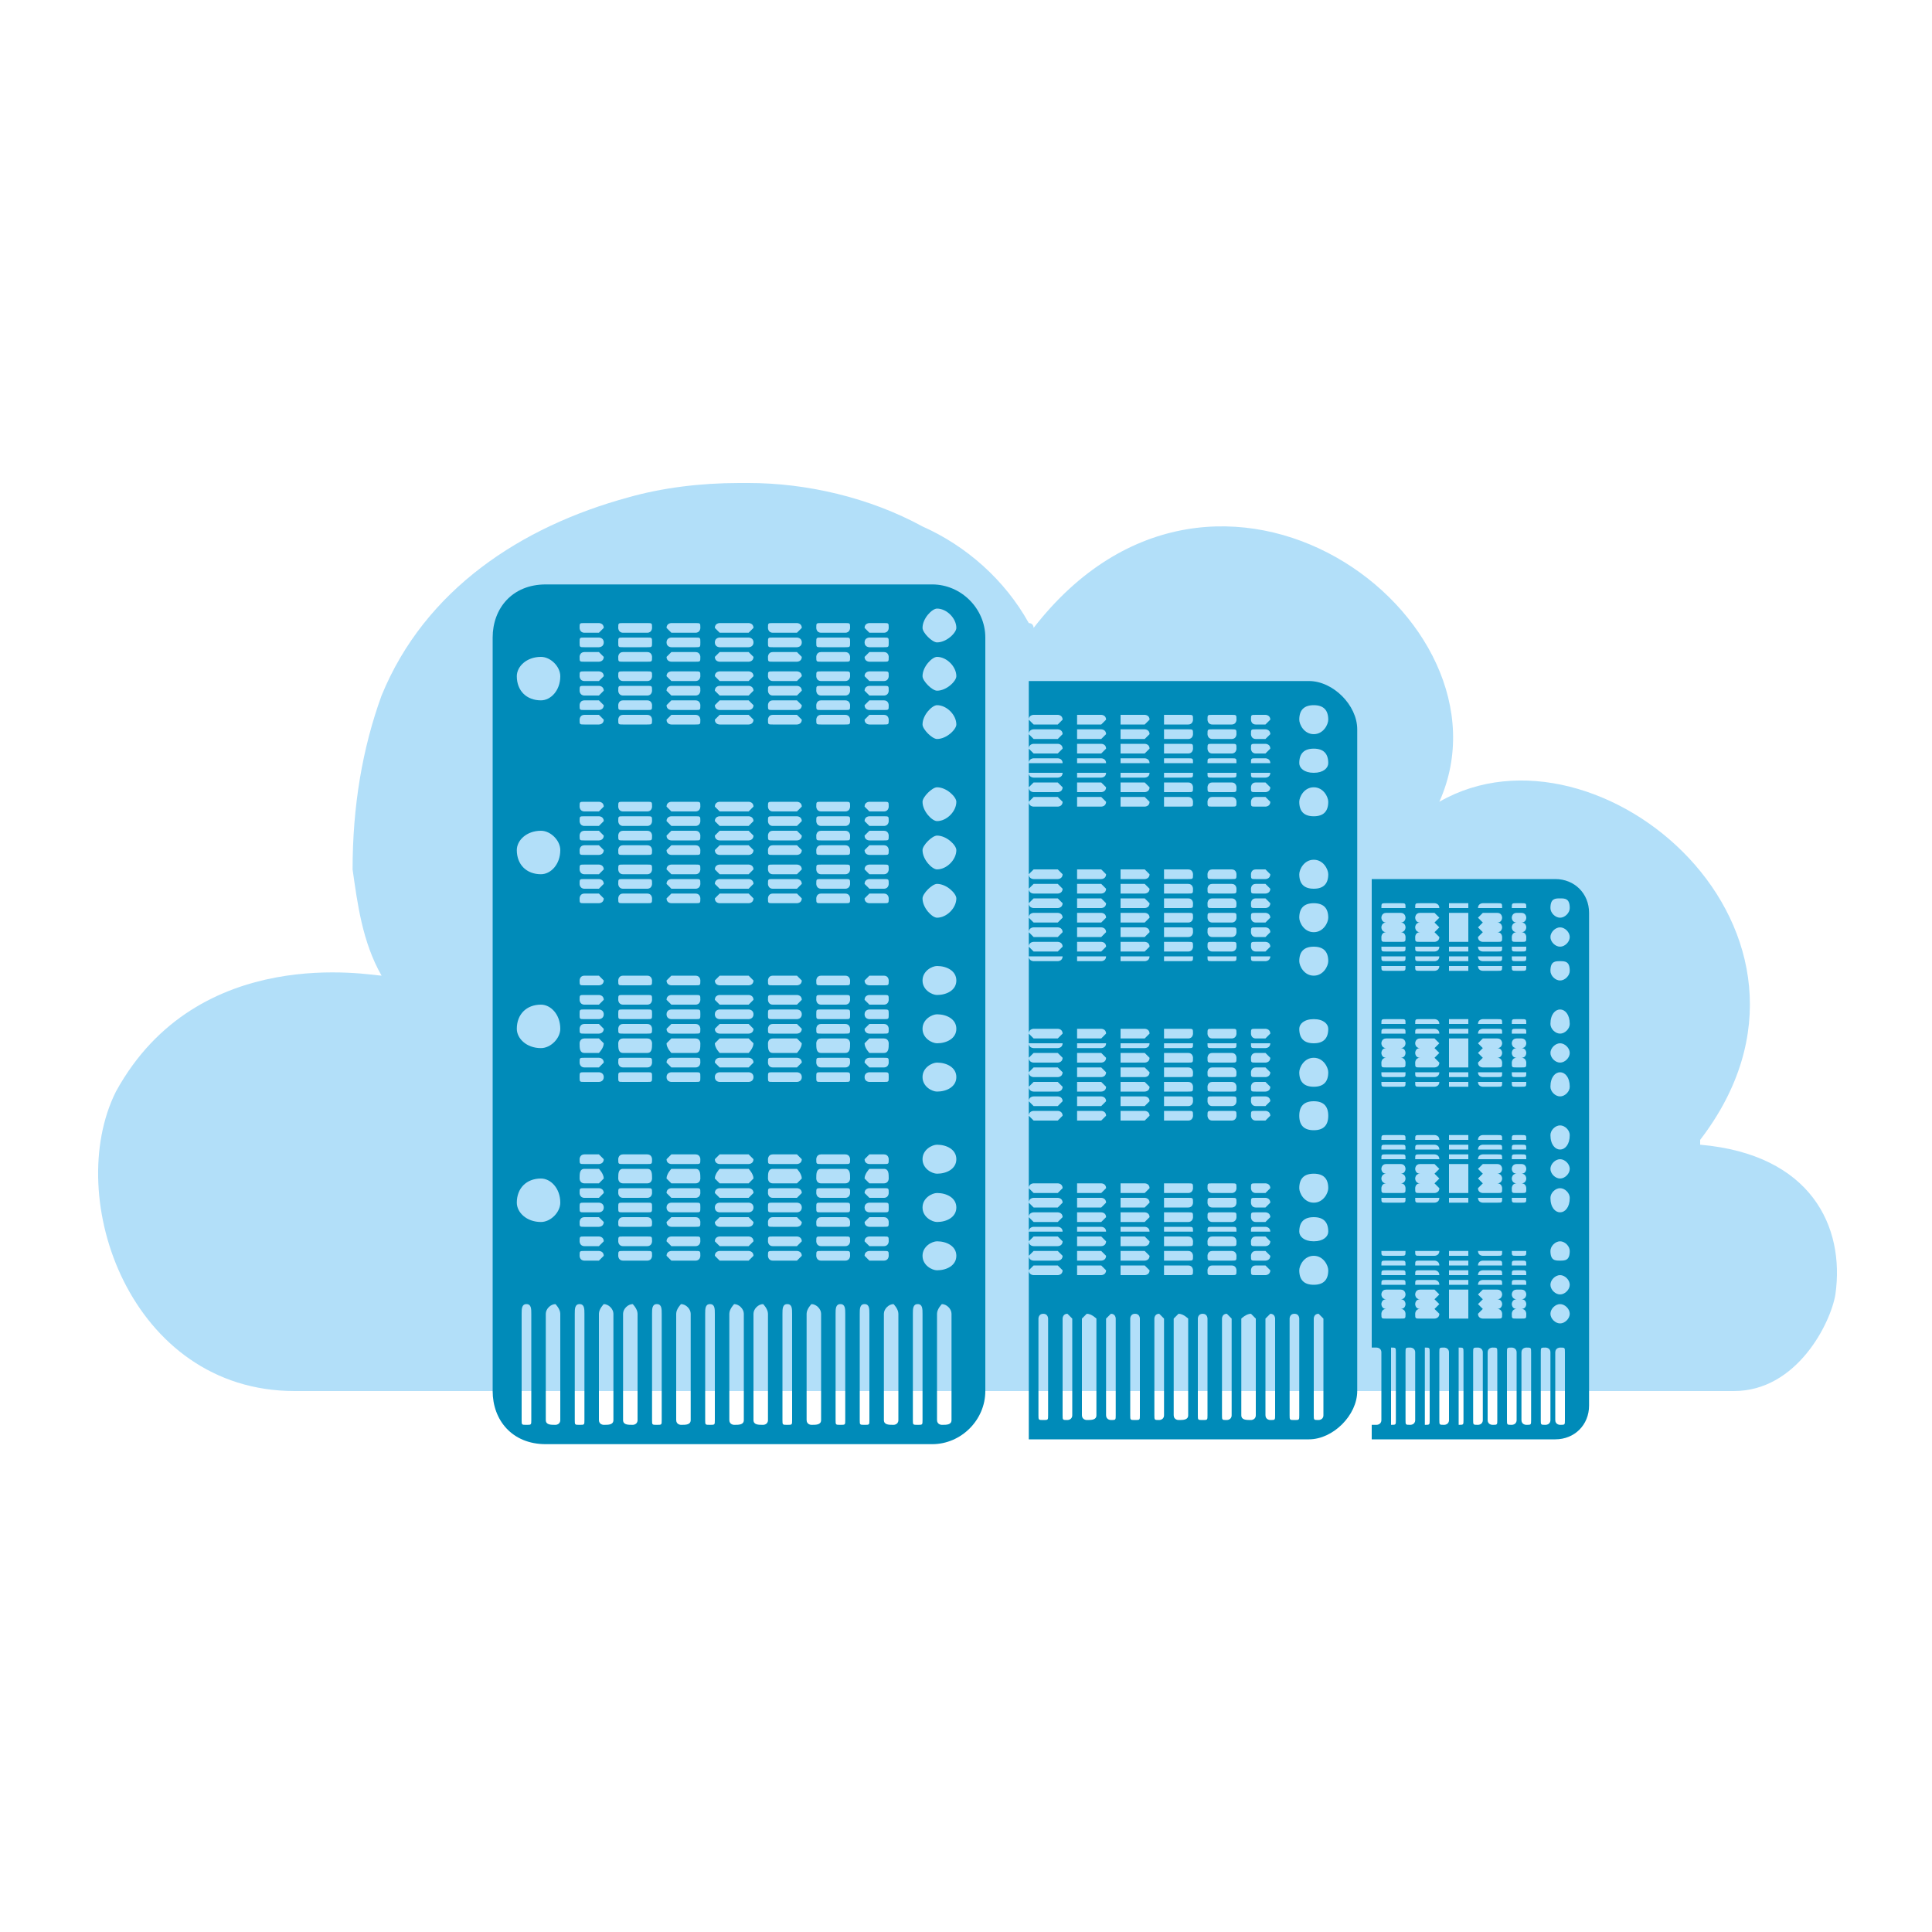 <?xml version="1.0" encoding="UTF-8"?>
<!DOCTYPE svg PUBLIC "-//W3C//DTD SVG 1.1//EN" "http://www.w3.org/Graphics/SVG/1.1/DTD/svg11.dtd">
<!-- Creator: CorelDRAW Home & Student 2014 -->
<svg xmlns="http://www.w3.org/2000/svg" xml:space="preserve" width="400px" height="400px" version="1.1" style="shape-rendering:geometricPrecision; text-rendering:geometricPrecision; image-rendering:optimizeQuality; fill-rule:evenodd; clip-rule:evenodd"
viewBox="0 0 400 400"
 xmlns:xlink="http://www.w3.org/1999/xlink">
 <defs>
  <style type="text/css">
   <![CDATA[
    .fil1 {fill:#008BB9;fill-rule:nonzero}
    .fil0 {fill:#B2DFF9;fill-rule:nonzero}
   ]]>
  </style>
 </defs>
 <g id="Слой_x0020_1">
  <path class="fil0" d="M359 288c13,0 20,-14 21,-20 2,-14 -5,-29 -28,-31 0,0 0,0 0,-1 33,-43 -21,-89 -54,-70 17,-38 -46,-85 -84,-36 0,0 0,-1 -1,-1 -5,-9 -13,-16 -22,-20 -11,-6 -24,-9 -36,-9l-2 0c-8,0 -16,1 -23,3 -22,6 -42,19 -51,41 -4,11 -6,23 -6,36 1,7 2,15 6,22 -2,0 -38,-7 -55,24 -11,22 3,62 37,62 33,0 285,0 298,0z"/>
  <path class="fil1" d="M194 133c-1,0 -3,-2 -3,-3 0,-2 2,-4 3,-4 2,0 4,2 4,4 0,1 -2,3 -4,3zm0 10c-1,0 -3,-2 -3,-3 0,-2 2,-4 3,-4 2,0 4,2 4,4 0,1 -2,3 -4,3zm0 10c-1,0 -3,-2 -3,-3 0,-2 2,-4 3,-4 2,0 4,2 4,4 0,1 -2,3 -4,3zm0 17c-1,0 -3,-2 -3,-4 0,-1 2,-3 3,-3 2,0 4,2 4,3 0,2 -2,4 -4,4zm0 10c-1,0 -3,-2 -3,-4 0,-1 2,-3 3,-3 2,0 4,2 4,3 0,2 -2,4 -4,4zm0 10c-1,0 -3,-2 -3,-4 0,-1 2,-3 3,-3 2,0 4,2 4,3 0,2 -2,4 -4,4zm0 16c-1,0 -3,-1 -3,-3 0,-2 2,-3 3,-3 2,0 4,1 4,3 0,2 -2,3 -4,3zm0 10c-1,0 -3,-1 -3,-3 0,-2 2,-3 3,-3 2,0 4,1 4,3 0,2 -2,3 -4,3zm0 10c-1,0 -3,-1 -3,-3 0,-2 2,-3 3,-3 2,0 4,1 4,3 0,2 -2,3 -4,3zm0 17c-1,0 -3,-1 -3,-3 0,-2 2,-3 3,-3 2,0 4,1 4,3 0,2 -2,3 -4,3zm0 10c-1,0 -3,-1 -3,-3 0,-2 2,-3 3,-3 2,0 4,1 4,3 0,2 -2,3 -4,3zm0 10c-1,0 -3,-1 -3,-3 0,-2 2,-3 3,-3 2,0 4,1 4,3 0,2 -2,3 -4,3zm3 31c0,1 -1,1 -2,1 0,0 -1,0 -1,-1l0 -22c0,-1 1,-2 1,-2 1,0 2,1 2,2l0 22zm-6 0c0,1 0,1 -1,1 -1,0 -1,0 -1,-1l0 -22c0,-1 0,-2 1,-2 1,0 1,1 1,2l0 22zm-5 0c0,1 -1,1 -1,1 -1,0 -2,0 -2,-1l0 -22c0,-1 1,-2 2,-2 0,0 1,1 1,2l0 22zm-6 -33c0,0 -1,-1 -1,-1 0,-1 1,-1 1,-1l3 0c1,0 1,0 1,1 0,0 0,1 -1,1l-3 0zm0 33c0,1 0,1 -1,1 -1,0 -1,0 -1,-1l0 -22c0,-1 0,-2 1,-2 1,0 1,1 1,2l0 22zm-5 -163l-5 0c-1,0 -1,-1 -1,-1 0,-1 0,-1 1,-1l5 0c1,0 1,0 1,1 0,0 0,1 -1,1zm0 3l-5 0c-1,0 -1,0 -1,-1 0,-1 0,-1 1,-1l5 0c1,0 1,0 1,1 0,1 0,1 -1,1zm0 3l-5 0c-1,0 -1,0 -1,-1 0,0 0,-1 1,-1l5 0c1,0 1,1 1,1 0,1 0,1 -1,1zm0 4l-5 0c-1,0 -1,-1 -1,-1 0,-1 0,-1 1,-1l5 0c1,0 1,0 1,1 0,0 0,1 -1,1zm0 3l-5 0c-1,0 -1,-1 -1,-1 0,-1 0,-1 1,-1l5 0c1,0 1,0 1,1 0,0 0,1 -1,1zm0 3l-5 0c-1,0 -1,0 -1,-1 0,0 0,-1 1,-1l5 0c1,0 1,1 1,1 0,1 0,1 -1,1zm0 3l-5 0c-1,0 -1,0 -1,-1 0,0 0,-1 1,-1l5 0c1,0 1,1 1,1 0,1 0,1 -1,1zm0 18l-5 0c-1,0 -1,-1 -1,-1 0,-1 0,-1 1,-1l5 0c1,0 1,0 1,1 0,0 0,1 -1,1zm0 3l-5 0c-1,0 -1,-1 -1,-1 0,-1 0,-1 1,-1l5 0c1,0 1,0 1,1 0,0 0,1 -1,1zm0 3l-5 0c-1,0 -1,0 -1,-1 0,0 0,-1 1,-1l5 0c1,0 1,1 1,1 0,1 0,1 -1,1zm0 3l-5 0c-1,0 -1,0 -1,-1 0,0 0,-1 1,-1l5 0c1,0 1,1 1,1 0,1 0,1 -1,1zm0 4l-5 0c-1,0 -1,-1 -1,-1 0,-1 0,-1 1,-1l5 0c1,0 1,0 1,1 0,0 0,1 -1,1zm0 3l-5 0c-1,0 -1,-1 -1,-1 0,-1 0,-1 1,-1l5 0c1,0 1,0 1,1 0,0 0,1 -1,1zm0 3l-5 0c-1,0 -1,0 -1,-1 0,0 0,-1 1,-1l5 0c1,0 1,1 1,1 0,1 0,1 -1,1zm0 17l-5 0c-1,0 -1,0 -1,-1 0,0 0,-1 1,-1l5 0c1,0 1,1 1,1 0,1 0,1 -1,1zm0 4l-5 0c-1,0 -1,-1 -1,-1 0,-1 0,-1 1,-1l5 0c1,0 1,0 1,1 0,0 0,1 -1,1zm0 3l-5 0c-1,0 -1,0 -1,-1 0,-1 0,-1 1,-1l5 0c1,0 1,0 1,1 0,1 0,1 -1,1zm0 3l-5 0c-1,0 -1,0 -1,-1 0,0 0,-1 1,-1l5 0c1,0 1,1 1,1 0,1 0,1 -1,1zm0 4l-5 0c-1,0 -1,-1 -1,-2 0,0 0,-1 1,-1l5 0c1,0 1,1 1,1 0,1 0,2 -1,2zm0 3l-5 0c-1,0 -1,-1 -1,-1 0,-1 0,-1 1,-1l5 0c1,0 1,0 1,1 0,0 0,1 -1,1zm0 3l-5 0c-1,0 -1,0 -1,-1 0,-1 0,-1 1,-1l5 0c1,0 1,0 1,1 0,1 0,1 -1,1zm0 17l-5 0c-1,0 -1,0 -1,-1 0,0 0,-1 1,-1l5 0c1,0 1,1 1,1 0,1 0,1 -1,1zm0 4l-5 0c-1,0 -1,-1 -1,-1 0,-1 0,-2 1,-2l5 0c1,0 1,1 1,2 0,0 0,1 -1,1zm0 3l-5 0c-1,0 -1,-1 -1,-1 0,-1 0,-1 1,-1l5 0c1,0 1,0 1,1 0,0 0,1 -1,1zm0 3l-5 0c-1,0 -1,0 -1,-1 0,-1 0,-1 1,-1l5 0c1,0 1,0 1,1 0,1 0,1 -1,1zm0 3l-5 0c-1,0 -1,0 -1,-1 0,0 0,-1 1,-1l5 0c1,0 1,1 1,1 0,1 0,1 -1,1zm0 4l-5 0c-1,0 -1,-1 -1,-1 0,-1 0,-1 1,-1l5 0c1,0 1,0 1,1 0,0 0,1 -1,1zm0 3l-5 0c-1,0 -1,-1 -1,-1 0,-1 0,-1 1,-1l5 0c1,0 1,0 1,1 0,0 0,1 -1,1zm0 33c0,1 0,1 -1,1 -1,0 -1,0 -1,-1l0 -22c0,-1 0,-2 1,-2 1,0 1,1 1,2l0 22zm-5 0c0,1 -1,1 -2,1 0,0 -1,0 -1,-1l0 -22c0,-1 1,-2 1,-2 1,0 2,1 2,2l0 22zm-5 -163l-5 0c-1,0 -1,-1 -1,-1 0,-1 0,-1 1,-1l5 0c0,0 1,0 1,1 0,0 -1,1 -1,1zm0 3l-5 0c-1,0 -1,0 -1,-1 0,-1 0,-1 1,-1l5 0c0,0 1,0 1,1 0,1 -1,1 -1,1zm0 3l-5 0c-1,0 -1,0 -1,-1 0,0 0,-1 1,-1l5 0c0,0 1,1 1,1 0,1 -1,1 -1,1zm0 4l-5 0c-1,0 -1,-1 -1,-1 0,-1 0,-1 1,-1l5 0c0,0 1,0 1,1 0,0 -1,1 -1,1zm0 3l-5 0c-1,0 -1,-1 -1,-1 0,-1 0,-1 1,-1l5 0c0,0 1,0 1,1 0,0 -1,1 -1,1zm0 3l-5 0c-1,0 -1,0 -1,-1 0,0 0,-1 1,-1l5 0c0,0 1,1 1,1 0,1 -1,1 -1,1zm0 3l-5 0c-1,0 -1,0 -1,-1 0,0 0,-1 1,-1l5 0c0,0 1,1 1,1 0,1 -1,1 -1,1zm0 18l-5 0c-1,0 -1,-1 -1,-1 0,-1 0,-1 1,-1l5 0c0,0 1,0 1,1 0,0 -1,1 -1,1zm0 3l-5 0c-1,0 -1,-1 -1,-1 0,-1 0,-1 1,-1l5 0c0,0 1,0 1,1 0,0 -1,1 -1,1zm0 3l-5 0c-1,0 -1,0 -1,-1 0,0 0,-1 1,-1l5 0c0,0 1,1 1,1 0,1 -1,1 -1,1zm0 3l-5 0c-1,0 -1,0 -1,-1 0,0 0,-1 1,-1l5 0c0,0 1,1 1,1 0,1 -1,1 -1,1zm0 4l-5 0c-1,0 -1,-1 -1,-1 0,-1 0,-1 1,-1l5 0c0,0 1,0 1,1 0,0 -1,1 -1,1zm0 3l-5 0c-1,0 -1,-1 -1,-1 0,-1 0,-1 1,-1l5 0c0,0 1,0 1,1 0,0 -1,1 -1,1zm0 3l-5 0c-1,0 -1,0 -1,-1 0,0 0,-1 1,-1l5 0c0,0 1,1 1,1 0,1 -1,1 -1,1zm0 17l-5 0c-1,0 -1,0 -1,-1 0,0 0,-1 1,-1l5 0c0,0 1,1 1,1 0,1 -1,1 -1,1zm0 4l-5 0c-1,0 -1,-1 -1,-1 0,-1 0,-1 1,-1l5 0c0,0 1,0 1,1 0,0 -1,1 -1,1zm0 3l-5 0c-1,0 -1,0 -1,-1 0,-1 0,-1 1,-1l5 0c0,0 1,0 1,1 0,1 -1,1 -1,1zm0 3l-5 0c-1,0 -1,0 -1,-1 0,0 0,-1 1,-1l5 0c0,0 1,1 1,1 0,1 -1,1 -1,1zm0 4l-5 0c-1,0 -1,-1 -1,-2 0,0 0,-1 1,-1l5 0c0,0 1,1 1,1 0,1 -1,2 -1,2zm0 3l-5 0c-1,0 -1,-1 -1,-1 0,-1 0,-1 1,-1l5 0c0,0 1,0 1,1 0,0 -1,1 -1,1zm0 3l-5 0c-1,0 -1,0 -1,-1 0,-1 0,-1 1,-1l5 0c0,0 1,0 1,1 0,1 -1,1 -1,1zm0 17l-5 0c-1,0 -1,0 -1,-1 0,0 0,-1 1,-1l5 0c0,0 1,1 1,1 0,1 -1,1 -1,1zm0 4l-5 0c-1,0 -1,-1 -1,-1 0,-1 0,-2 1,-2l5 0c0,0 1,1 1,2 0,0 -1,1 -1,1zm0 3l-5 0c-1,0 -1,-1 -1,-1 0,-1 0,-1 1,-1l5 0c0,0 1,0 1,1 0,0 -1,1 -1,1zm0 3l-5 0c-1,0 -1,0 -1,-1 0,-1 0,-1 1,-1l5 0c0,0 1,0 1,1 0,1 -1,1 -1,1zm0 3l-5 0c-1,0 -1,0 -1,-1 0,0 0,-1 1,-1l5 0c0,0 1,1 1,1 0,1 -1,1 -1,1zm0 4l-5 0c-1,0 -1,-1 -1,-1 0,-1 0,-1 1,-1l5 0c0,0 1,0 1,1 0,0 -1,1 -1,1zm0 3l-5 0c-1,0 -1,-1 -1,-1 0,-1 0,-1 1,-1l5 0c0,0 1,0 1,1 0,0 -1,1 -1,1zm-1 33c0,1 0,1 -1,1 -1,0 -1,0 -1,-1l0 -22c0,-1 0,-2 1,-2 1,0 1,1 1,2l0 22zm-5 0c0,1 -1,1 -1,1 -1,0 -2,0 -2,-1l0 -22c0,-1 1,-2 2,-2 0,0 1,1 1,2l0 22zm-4 -163l-6 0c0,0 -1,-1 -1,-1 0,-1 1,-1 1,-1l6 0c0,0 1,0 1,1 0,0 -1,1 -1,1zm0 3l-6 0c0,0 -1,0 -1,-1 0,-1 1,-1 1,-1l6 0c0,0 1,0 1,1 0,1 -1,1 -1,1zm0 3l-6 0c0,0 -1,0 -1,-1 0,0 1,-1 1,-1l6 0c0,0 1,1 1,1 0,1 -1,1 -1,1zm0 4l-6 0c0,0 -1,-1 -1,-1 0,-1 1,-1 1,-1l6 0c0,0 1,0 1,1 0,0 -1,1 -1,1zm0 3l-6 0c0,0 -1,-1 -1,-1 0,-1 1,-1 1,-1l6 0c0,0 1,0 1,1 0,0 -1,1 -1,1zm0 3l-6 0c0,0 -1,0 -1,-1 0,0 1,-1 1,-1l6 0c0,0 1,1 1,1 0,1 -1,1 -1,1zm0 3l-6 0c0,0 -1,0 -1,-1 0,0 1,-1 1,-1l6 0c0,0 1,1 1,1 0,1 -1,1 -1,1zm0 18l-6 0c0,0 -1,-1 -1,-1 0,-1 1,-1 1,-1l6 0c0,0 1,0 1,1 0,0 -1,1 -1,1zm0 3l-6 0c0,0 -1,-1 -1,-1 0,-1 1,-1 1,-1l6 0c0,0 1,0 1,1 0,0 -1,1 -1,1zm0 3l-6 0c0,0 -1,0 -1,-1 0,0 1,-1 1,-1l6 0c0,0 1,1 1,1 0,1 -1,1 -1,1zm0 3l-6 0c0,0 -1,0 -1,-1 0,0 1,-1 1,-1l6 0c0,0 1,1 1,1 0,1 -1,1 -1,1zm0 4l-6 0c0,0 -1,-1 -1,-1 0,-1 1,-1 1,-1l6 0c0,0 1,0 1,1 0,0 -1,1 -1,1zm0 3l-6 0c0,0 -1,-1 -1,-1 0,-1 1,-1 1,-1l6 0c0,0 1,0 1,1 0,0 -1,1 -1,1zm0 3l-6 0c0,0 -1,0 -1,-1 0,0 1,-1 1,-1l6 0c0,0 1,1 1,1 0,1 -1,1 -1,1zm0 17l-6 0c0,0 -1,0 -1,-1 0,0 1,-1 1,-1l6 0c0,0 1,1 1,1 0,1 -1,1 -1,1zm0 4l-6 0c0,0 -1,-1 -1,-1 0,-1 1,-1 1,-1l6 0c0,0 1,0 1,1 0,0 -1,1 -1,1zm0 3l-6 0c0,0 -1,0 -1,-1 0,-1 1,-1 1,-1l6 0c0,0 1,0 1,1 0,1 -1,1 -1,1zm0 3l-6 0c0,0 -1,0 -1,-1 0,0 1,-1 1,-1l6 0c0,0 1,1 1,1 0,1 -1,1 -1,1zm0 4l-6 0c0,0 -1,-1 -1,-2 0,0 1,-1 1,-1l6 0c0,0 1,1 1,1 0,1 -1,2 -1,2zm0 3l-6 0c0,0 -1,-1 -1,-1 0,-1 1,-1 1,-1l6 0c0,0 1,0 1,1 0,0 -1,1 -1,1zm0 3l-6 0c0,0 -1,0 -1,-1 0,-1 1,-1 1,-1l6 0c0,0 1,0 1,1 0,1 -1,1 -1,1zm0 17l-6 0c0,0 -1,0 -1,-1 0,0 1,-1 1,-1l6 0c0,0 1,1 1,1 0,1 -1,1 -1,1zm0 4l-6 0c0,0 -1,-1 -1,-1 0,-1 1,-2 1,-2l6 0c0,0 1,1 1,2 0,0 -1,1 -1,1zm0 3l-6 0c0,0 -1,-1 -1,-1 0,-1 1,-1 1,-1l6 0c0,0 1,0 1,1 0,0 -1,1 -1,1zm0 3l-6 0c0,0 -1,0 -1,-1 0,-1 1,-1 1,-1l6 0c0,0 1,0 1,1 0,1 -1,1 -1,1zm0 3l-6 0c0,0 -1,0 -1,-1 0,0 1,-1 1,-1l6 0c0,0 1,1 1,1 0,1 -1,1 -1,1zm0 4l-6 0c0,0 -1,-1 -1,-1 0,-1 1,-1 1,-1l6 0c0,0 1,0 1,1 0,0 -1,1 -1,1zm0 3l-6 0c0,0 -1,-1 -1,-1 0,-1 1,-1 1,-1l6 0c0,0 1,0 1,1 0,0 -1,1 -1,1zm-1 33c0,1 -1,1 -2,1 0,0 -1,0 -1,-1l0 -22c0,-1 1,-2 1,-2 1,0 2,1 2,2l0 22zm-6 0c0,1 0,1 -1,1 -1,0 -1,0 -1,-1l0 -22c0,-1 0,-2 1,-2 1,0 1,1 1,2l0 22zm-4 -163l-5 0c0,0 -1,-1 -1,-1 0,-1 1,-1 1,-1l5 0c1,0 1,0 1,1 0,0 0,1 -1,1zm0 3l-5 0c0,0 -1,0 -1,-1 0,-1 1,-1 1,-1l5 0c1,0 1,0 1,1 0,1 0,1 -1,1zm0 3l-5 0c0,0 -1,0 -1,-1 0,0 1,-1 1,-1l5 0c1,0 1,1 1,1 0,1 0,1 -1,1zm0 4l-5 0c0,0 -1,-1 -1,-1 0,-1 1,-1 1,-1l5 0c1,0 1,0 1,1 0,0 0,1 -1,1zm0 3l-5 0c0,0 -1,-1 -1,-1 0,-1 1,-1 1,-1l5 0c1,0 1,0 1,1 0,0 0,1 -1,1zm0 3l-5 0c0,0 -1,0 -1,-1 0,0 1,-1 1,-1l5 0c1,0 1,1 1,1 0,1 0,1 -1,1zm0 3l-5 0c0,0 -1,0 -1,-1 0,0 1,-1 1,-1l5 0c1,0 1,1 1,1 0,1 0,1 -1,1zm0 18l-5 0c0,0 -1,-1 -1,-1 0,-1 1,-1 1,-1l5 0c1,0 1,0 1,1 0,0 0,1 -1,1zm0 3l-5 0c0,0 -1,-1 -1,-1 0,-1 1,-1 1,-1l5 0c1,0 1,0 1,1 0,0 0,1 -1,1zm0 3l-5 0c0,0 -1,0 -1,-1 0,0 1,-1 1,-1l5 0c1,0 1,1 1,1 0,1 0,1 -1,1zm0 3l-5 0c0,0 -1,0 -1,-1 0,0 1,-1 1,-1l5 0c1,0 1,1 1,1 0,1 0,1 -1,1zm0 4l-5 0c0,0 -1,-1 -1,-1 0,-1 1,-1 1,-1l5 0c1,0 1,0 1,1 0,0 0,1 -1,1zm0 3l-5 0c0,0 -1,-1 -1,-1 0,-1 1,-1 1,-1l5 0c1,0 1,0 1,1 0,0 0,1 -1,1zm0 3l-5 0c0,0 -1,0 -1,-1 0,0 1,-1 1,-1l5 0c1,0 1,1 1,1 0,1 0,1 -1,1zm0 17l-5 0c0,0 -1,0 -1,-1 0,0 1,-1 1,-1l5 0c1,0 1,1 1,1 0,1 0,1 -1,1zm0 4l-5 0c0,0 -1,-1 -1,-1 0,-1 1,-1 1,-1l5 0c1,0 1,0 1,1 0,0 0,1 -1,1zm0 3l-5 0c0,0 -1,0 -1,-1 0,-1 1,-1 1,-1l5 0c1,0 1,0 1,1 0,1 0,1 -1,1zm0 3l-5 0c0,0 -1,0 -1,-1 0,0 1,-1 1,-1l5 0c1,0 1,1 1,1 0,1 0,1 -1,1zm0 4l-5 0c0,0 -1,-1 -1,-2 0,0 1,-1 1,-1l5 0c1,0 1,1 1,1 0,1 0,2 -1,2zm0 3l-5 0c0,0 -1,-1 -1,-1 0,-1 1,-1 1,-1l5 0c1,0 1,0 1,1 0,0 0,1 -1,1zm0 3l-5 0c0,0 -1,0 -1,-1 0,-1 1,-1 1,-1l5 0c1,0 1,0 1,1 0,1 0,1 -1,1zm0 17l-5 0c0,0 -1,0 -1,-1 0,0 1,-1 1,-1l5 0c1,0 1,1 1,1 0,1 0,1 -1,1zm0 4l-5 0c0,0 -1,-1 -1,-1 0,-1 1,-2 1,-2l5 0c1,0 1,1 1,2 0,0 0,1 -1,1zm0 3l-5 0c0,0 -1,-1 -1,-1 0,-1 1,-1 1,-1l5 0c1,0 1,0 1,1 0,0 0,1 -1,1zm0 3l-5 0c0,0 -1,0 -1,-1 0,-1 1,-1 1,-1l5 0c1,0 1,0 1,1 0,1 0,1 -1,1zm0 3l-5 0c0,0 -1,0 -1,-1 0,0 1,-1 1,-1l5 0c1,0 1,1 1,1 0,1 0,1 -1,1zm0 4l-5 0c0,0 -1,-1 -1,-1 0,-1 1,-1 1,-1l5 0c1,0 1,0 1,1 0,0 0,1 -1,1zm0 3l-5 0c0,0 -1,-1 -1,-1 0,-1 1,-1 1,-1l5 0c1,0 1,0 1,1 0,0 0,1 -1,1zm-1 33c0,1 -1,1 -2,1 0,0 -1,0 -1,-1l0 -22c0,-1 1,-2 1,-2 1,0 2,1 2,2l0 22zm-6 0c0,1 0,1 -1,1 -1,0 -1,0 -1,-1l0 -22c0,-1 0,-2 1,-2 1,0 1,1 1,2l0 22zm-3 -33l-5 0c-1,0 -1,-1 -1,-1 0,-1 0,-1 1,-1l5 0c1,0 1,0 1,1 0,0 0,1 -1,1zm-2 33c0,1 -1,1 -1,1 -1,0 -2,0 -2,-1l0 -22c0,-1 1,-2 2,-2 0,0 1,1 1,2l0 22zm-5 0c0,1 -1,1 -2,1 0,0 -1,0 -1,-1l0 -22c0,-1 1,-2 1,-2 1,0 2,1 2,2l0 22zm-6 -33c-1,0 -1,-1 -1,-1 0,-1 0,-1 1,-1l3 0c0,0 1,0 1,1 0,0 -1,1 -1,1l-3 0zm0 33c0,1 0,1 -1,1 -1,0 -1,0 -1,-1l0 -22c0,-1 0,-2 1,-2 1,0 1,1 1,2l0 22zm-9 -149c-3,0 -5,-2 -5,-5 0,-2 2,-4 5,-4 2,0 4,2 4,4 0,3 -2,5 -4,5zm0 36c-3,0 -5,-2 -5,-5 0,-2 2,-4 5,-4 2,0 4,2 4,4 0,3 -2,5 -4,5zm0 36c-3,0 -5,-2 -5,-4 0,-3 2,-5 5,-5 2,0 4,2 4,5 0,2 -2,4 -4,4zm0 36c-3,0 -5,-2 -5,-4 0,-3 2,-5 5,-5 2,0 4,2 4,5 0,2 -2,4 -4,4zm4 41c0,1 -1,1 -1,1 -1,0 -2,0 -2,-1l0 -22c0,-1 1,-2 2,-2 0,0 1,1 1,2l0 22zm-6 0c0,1 0,1 -1,1 -1,0 -1,0 -1,-1l0 -22c0,-1 0,-2 1,-2 1,0 1,1 1,2l0 22zm11 -38l3 0c0,0 1,0 1,1 0,0 -1,1 -1,1l-3 0c-1,0 -1,-1 -1,-1 0,-1 0,-1 1,-1zm0 -4l3 0c0,0 1,1 1,1 0,1 -1,1 -1,1l-3 0c-1,0 -1,0 -1,-1 0,0 0,-1 1,-1zm0 -3l3 0c0,0 1,0 1,1 0,1 -1,1 -1,1l-3 0c-1,0 -1,0 -1,-1 0,-1 0,-1 1,-1zm0 -3l3 0c0,0 1,0 1,1 0,0 -1,1 -1,1l-3 0c-1,0 -1,-1 -1,-1 0,-1 0,-1 1,-1zm0 -4l3 0c0,0 1,1 1,2 0,0 -1,1 -1,1l-3 0c-1,0 -1,-1 -1,-1 0,-1 0,-2 1,-2zm0 -3l3 0c0,0 1,1 1,1 0,1 -1,1 -1,1l-3 0c-1,0 -1,0 -1,-1 0,0 0,-1 1,-1zm0 -17l3 0c0,0 1,0 1,1 0,1 -1,1 -1,1l-3 0c-1,0 -1,0 -1,-1 0,-1 0,-1 1,-1zm0 -3l3 0c0,0 1,0 1,1 0,0 -1,1 -1,1l-3 0c-1,0 -1,-1 -1,-1 0,-1 0,-1 1,-1zm0 -4l3 0c0,0 1,1 1,1 0,1 -1,2 -1,2l-3 0c-1,0 -1,-1 -1,-2 0,0 0,-1 1,-1zm0 -3l3 0c0,0 1,1 1,1 0,1 -1,1 -1,1l-3 0c-1,0 -1,0 -1,-1 0,0 0,-1 1,-1zm0 -3l3 0c0,0 1,0 1,1 0,1 -1,1 -1,1l-3 0c-1,0 -1,0 -1,-1 0,-1 0,-1 1,-1zm0 -3l3 0c0,0 1,0 1,1 0,0 -1,1 -1,1l-3 0c-1,0 -1,-1 -1,-1 0,-1 0,-1 1,-1zm0 -4l3 0c0,0 1,1 1,1 0,1 -1,1 -1,1l-3 0c-1,0 -1,0 -1,-1 0,0 0,-1 1,-1zm0 -17l3 0c0,0 1,1 1,1 0,1 -1,1 -1,1l-3 0c-1,0 -1,0 -1,-1 0,0 0,-1 1,-1zm0 -3l3 0c0,0 1,0 1,1 0,0 -1,1 -1,1l-3 0c-1,0 -1,-1 -1,-1 0,-1 0,-1 1,-1zm0 -3l3 0c0,0 1,0 1,1 0,0 -1,1 -1,1l-3 0c-1,0 -1,-1 -1,-1 0,-1 0,-1 1,-1zm0 -4l3 0c0,0 1,1 1,1 0,1 -1,1 -1,1l-3 0c-1,0 -1,0 -1,-1 0,0 0,-1 1,-1zm0 -3l3 0c0,0 1,1 1,1 0,1 -1,1 -1,1l-3 0c-1,0 -1,0 -1,-1 0,0 0,-1 1,-1zm0 -3l3 0c0,0 1,0 1,1 0,0 -1,1 -1,1l-3 0c-1,0 -1,-1 -1,-1 0,-1 0,-1 1,-1zm0 -3l3 0c0,0 1,0 1,1 0,0 -1,1 -1,1l-3 0c-1,0 -1,-1 -1,-1 0,-1 0,-1 1,-1zm0 -18l3 0c0,0 1,1 1,1 0,1 -1,1 -1,1l-3 0c-1,0 -1,0 -1,-1 0,0 0,-1 1,-1zm0 -3l3 0c0,0 1,1 1,1 0,1 -1,1 -1,1l-3 0c-1,0 -1,0 -1,-1 0,0 0,-1 1,-1zm0 -3l3 0c0,0 1,0 1,1 0,0 -1,1 -1,1l-3 0c-1,0 -1,-1 -1,-1 0,-1 0,-1 1,-1zm0 -3l3 0c0,0 1,0 1,1 0,0 -1,1 -1,1l-3 0c-1,0 -1,-1 -1,-1 0,-1 0,-1 1,-1zm0 -4l3 0c0,0 1,1 1,1 0,1 -1,1 -1,1l-3 0c-1,0 -1,0 -1,-1 0,0 0,-1 1,-1zm0 -3l3 0c0,0 1,0 1,1 0,1 -1,1 -1,1l-3 0c-1,0 -1,0 -1,-1 0,-1 0,-1 1,-1zm0 -3l3 0c0,0 1,0 1,1 0,0 -1,1 -1,1l-3 0c-1,0 -1,-1 -1,-1 0,-1 0,-1 1,-1zm8 127l5 0c1,0 1,0 1,1 0,0 0,1 -1,1l-5 0c-1,0 -1,-1 -1,-1 0,-1 0,-1 1,-1zm0 -4l5 0c1,0 1,1 1,1 0,1 0,1 -1,1l-5 0c-1,0 -1,0 -1,-1 0,0 0,-1 1,-1zm0 -3l5 0c1,0 1,0 1,1 0,1 0,1 -1,1l-5 0c-1,0 -1,0 -1,-1 0,-1 0,-1 1,-1zm0 -3l5 0c1,0 1,0 1,1 0,0 0,1 -1,1l-5 0c-1,0 -1,-1 -1,-1 0,-1 0,-1 1,-1zm0 -4l5 0c1,0 1,1 1,2 0,0 0,1 -1,1l-5 0c-1,0 -1,-1 -1,-1 0,-1 0,-2 1,-2zm0 -3l5 0c1,0 1,1 1,1 0,1 0,1 -1,1l-5 0c-1,0 -1,0 -1,-1 0,0 0,-1 1,-1zm0 -17l5 0c1,0 1,0 1,1 0,1 0,1 -1,1l-5 0c-1,0 -1,0 -1,-1 0,-1 0,-1 1,-1zm0 -3l5 0c1,0 1,0 1,1 0,0 0,1 -1,1l-5 0c-1,0 -1,-1 -1,-1 0,-1 0,-1 1,-1zm0 -4l5 0c1,0 1,1 1,1 0,1 0,2 -1,2l-5 0c-1,0 -1,-1 -1,-2 0,0 0,-1 1,-1zm0 -3l5 0c1,0 1,1 1,1 0,1 0,1 -1,1l-5 0c-1,0 -1,0 -1,-1 0,0 0,-1 1,-1zm0 -3l5 0c1,0 1,0 1,1 0,1 0,1 -1,1l-5 0c-1,0 -1,0 -1,-1 0,-1 0,-1 1,-1zm0 -3l5 0c1,0 1,0 1,1 0,0 0,1 -1,1l-5 0c-1,0 -1,-1 -1,-1 0,-1 0,-1 1,-1zm0 -4l5 0c1,0 1,1 1,1 0,1 0,1 -1,1l-5 0c-1,0 -1,0 -1,-1 0,0 0,-1 1,-1zm0 -17l5 0c1,0 1,1 1,1 0,1 0,1 -1,1l-5 0c-1,0 -1,0 -1,-1 0,0 0,-1 1,-1zm0 -3l5 0c1,0 1,0 1,1 0,0 0,1 -1,1l-5 0c-1,0 -1,-1 -1,-1 0,-1 0,-1 1,-1zm0 -3l5 0c1,0 1,0 1,1 0,0 0,1 -1,1l-5 0c-1,0 -1,-1 -1,-1 0,-1 0,-1 1,-1zm0 -4l5 0c1,0 1,1 1,1 0,1 0,1 -1,1l-5 0c-1,0 -1,0 -1,-1 0,0 0,-1 1,-1zm0 -3l5 0c1,0 1,1 1,1 0,1 0,1 -1,1l-5 0c-1,0 -1,0 -1,-1 0,0 0,-1 1,-1zm0 -3l5 0c1,0 1,0 1,1 0,0 0,1 -1,1l-5 0c-1,0 -1,-1 -1,-1 0,-1 0,-1 1,-1zm0 -3l5 0c1,0 1,0 1,1 0,0 0,1 -1,1l-5 0c-1,0 -1,-1 -1,-1 0,-1 0,-1 1,-1zm0 -18l5 0c1,0 1,1 1,1 0,1 0,1 -1,1l-5 0c-1,0 -1,0 -1,-1 0,0 0,-1 1,-1zm0 -3l5 0c1,0 1,1 1,1 0,1 0,1 -1,1l-5 0c-1,0 -1,0 -1,-1 0,0 0,-1 1,-1zm0 -3l5 0c1,0 1,0 1,1 0,0 0,1 -1,1l-5 0c-1,0 -1,-1 -1,-1 0,-1 0,-1 1,-1zm0 -3l5 0c1,0 1,0 1,1 0,0 0,1 -1,1l-5 0c-1,0 -1,-1 -1,-1 0,-1 0,-1 1,-1zm0 -4l5 0c1,0 1,1 1,1 0,1 0,1 -1,1l-5 0c-1,0 -1,0 -1,-1 0,0 0,-1 1,-1zm0 -3l5 0c1,0 1,0 1,1 0,1 0,1 -1,1l-5 0c-1,0 -1,0 -1,-1 0,-1 0,-1 1,-1zm0 -3l5 0c1,0 1,0 1,1 0,0 0,1 -1,1l-5 0c-1,0 -1,-1 -1,-1 0,-1 0,-1 1,-1zm51 127l3 0c1,0 1,0 1,1 0,0 0,1 -1,1l-3 0c0,0 -1,-1 -1,-1 0,-1 1,-1 1,-1zm0 -4l3 0c1,0 1,1 1,1 0,1 0,1 -1,1l-3 0c0,0 -1,0 -1,-1 0,0 1,-1 1,-1zm0 -3l3 0c1,0 1,0 1,1 0,1 0,1 -1,1l-3 0c0,0 -1,0 -1,-1 0,-1 1,-1 1,-1zm0 -3l3 0c1,0 1,0 1,1 0,0 0,1 -1,1l-3 0c0,0 -1,-1 -1,-1 0,-1 1,-1 1,-1zm0 -4l3 0c1,0 1,1 1,2 0,0 0,1 -1,1l-3 0c0,0 -1,-1 -1,-1 0,-1 1,-2 1,-2zm0 -3l3 0c1,0 1,1 1,1 0,1 0,1 -1,1l-3 0c0,0 -1,0 -1,-1 0,0 1,-1 1,-1zm0 -17l3 0c1,0 1,0 1,1 0,1 0,1 -1,1l-3 0c0,0 -1,0 -1,-1 0,-1 1,-1 1,-1zm0 -3l3 0c1,0 1,0 1,1 0,0 0,1 -1,1l-3 0c0,0 -1,-1 -1,-1 0,-1 1,-1 1,-1zm0 -4l3 0c1,0 1,1 1,1 0,1 0,2 -1,2l-3 0c0,0 -1,-1 -1,-2 0,0 1,-1 1,-1zm0 -3l3 0c1,0 1,1 1,1 0,1 0,1 -1,1l-3 0c0,0 -1,0 -1,-1 0,0 1,-1 1,-1zm0 -3l3 0c1,0 1,0 1,1 0,1 0,1 -1,1l-3 0c0,0 -1,0 -1,-1 0,-1 1,-1 1,-1zm0 -3l3 0c1,0 1,0 1,1 0,0 0,1 -1,1l-3 0c0,0 -1,-1 -1,-1 0,-1 1,-1 1,-1zm0 -4l3 0c1,0 1,1 1,1 0,1 0,1 -1,1l-3 0c0,0 -1,0 -1,-1 0,0 1,-1 1,-1zm0 -17l3 0c1,0 1,1 1,1 0,1 0,1 -1,1l-3 0c0,0 -1,0 -1,-1 0,0 1,-1 1,-1zm0 -3l3 0c1,0 1,0 1,1 0,0 0,1 -1,1l-3 0c0,0 -1,-1 -1,-1 0,-1 1,-1 1,-1zm0 -3l3 0c1,0 1,0 1,1 0,0 0,1 -1,1l-3 0c0,0 -1,-1 -1,-1 0,-1 1,-1 1,-1zm0 -4l3 0c1,0 1,1 1,1 0,1 0,1 -1,1l-3 0c0,0 -1,0 -1,-1 0,0 1,-1 1,-1zm0 -3l3 0c1,0 1,1 1,1 0,1 0,1 -1,1l-3 0c0,0 -1,0 -1,-1 0,0 1,-1 1,-1zm0 -3l3 0c1,0 1,0 1,1 0,0 0,1 -1,1l-3 0c0,0 -1,-1 -1,-1 0,-1 1,-1 1,-1zm0 -3l3 0c1,0 1,0 1,1 0,0 0,1 -1,1l-3 0c0,0 -1,-1 -1,-1 0,-1 1,-1 1,-1zm0 -18l3 0c1,0 1,1 1,1 0,1 0,1 -1,1l-3 0c0,0 -1,0 -1,-1 0,0 1,-1 1,-1zm0 -3l3 0c1,0 1,1 1,1 0,1 0,1 -1,1l-3 0c0,0 -1,0 -1,-1 0,0 1,-1 1,-1zm0 -3l3 0c1,0 1,0 1,1 0,0 0,1 -1,1l-3 0c0,0 -1,-1 -1,-1 0,-1 1,-1 1,-1zm0 -3l3 0c1,0 1,0 1,1 0,0 0,1 -1,1l-3 0c0,0 -1,-1 -1,-1 0,-1 1,-1 1,-1zm0 -4l3 0c1,0 1,1 1,1 0,1 0,1 -1,1l-3 0c0,0 -1,0 -1,-1 0,0 1,-1 1,-1zm0 -3l3 0c1,0 1,0 1,1 0,1 0,1 -1,1l-3 0c0,0 -1,0 -1,-1 0,-1 1,-1 1,-1zm0 -3l3 0c1,0 1,0 1,1 0,0 0,1 -1,1l-3 0c0,0 -1,-1 -1,-1 0,-1 1,-1 1,-1zm13 -8l-80 0c-7,0 -11,5 -11,11l0 156c0,6 4,11 11,11l80 0c6,0 11,-5 11,-11l0 -156c0,-6 -5,-11 -11,-11z"/>
  <path class="fil1" d="M272 152c-2,0 -3,-2 -3,-3 0,-2 1,-3 3,-3 2,0 3,1 3,3 0,1 -1,3 -3,3zm0 8c-2,0 -3,-1 -3,-2 0,-2 1,-3 3,-3 2,0 3,1 3,3 0,1 -1,2 -3,2zm0 9c-2,0 -3,-1 -3,-3 0,-1 1,-3 3,-3 2,0 3,2 3,3 0,2 -1,3 -3,3zm0 15c-2,0 -3,-1 -3,-3 0,-1 1,-3 3,-3 2,0 3,2 3,3 0,2 -1,3 -3,3zm0 9c-2,0 -3,-2 -3,-3 0,-2 1,-3 3,-3 2,0 3,1 3,3 0,1 -1,3 -3,3zm0 9c-2,0 -3,-2 -3,-3 0,-2 1,-3 3,-3 2,0 3,1 3,3 0,1 -1,3 -3,3zm0 14c-2,0 -3,-1 -3,-3 0,-1 1,-2 3,-2 2,0 3,1 3,2 0,2 -1,3 -3,3zm0 9c-2,0 -3,-1 -3,-3 0,-1 1,-3 3,-3 2,0 3,2 3,3 0,2 -1,3 -3,3zm0 9c-2,0 -3,-1 -3,-3 0,-2 1,-3 3,-3 2,0 3,1 3,3 0,2 -1,3 -3,3zm0 15c-2,0 -3,-2 -3,-3 0,-2 1,-3 3,-3 2,0 3,1 3,3 0,1 -1,3 -3,3zm0 8c-2,0 -3,-1 -3,-2 0,-2 1,-3 3,-3 2,0 3,1 3,3 0,1 -1,2 -3,2zm0 9c-2,0 -3,-1 -3,-3 0,-1 1,-3 3,-3 2,0 3,2 3,3 0,2 -1,3 -3,3zm2 27c0,1 -1,1 -1,1 -1,0 -1,0 -1,-1l0 -20c0,0 0,-1 1,-1 0,0 1,1 1,1l0 20zm-5 0c0,1 0,1 -1,1 -1,0 -1,0 -1,-1l0 -20c0,0 0,-1 1,-1 1,0 1,1 1,1l0 20zm-5 0c0,1 0,1 -1,1 0,0 -1,0 -1,-1l0 -20c0,0 1,-1 1,-1 1,0 1,1 1,1l0 20zm-4 -29c-1,0 -1,0 -1,-1 0,0 0,-1 1,-1l2 0c0,0 1,1 1,1 0,1 -1,1 -1,1l-2 0zm0 29c0,1 -1,1 -1,1 -1,0 -2,0 -2,-1l0 -20c0,0 1,-1 2,-1 0,0 1,1 1,1l0 20zm-5 -143l-4 0c-1,0 -1,-1 -1,-1 0,-1 0,-1 1,-1l4 0c1,0 1,0 1,1 0,0 0,1 -1,1zm0 3l-4 0c-1,0 -1,-1 -1,-1 0,-1 0,-1 1,-1l4 0c1,0 1,0 1,1 0,0 0,1 -1,1zm0 3l-4 0c-1,0 -1,-1 -1,-1 0,-1 0,-1 1,-1l4 0c1,0 1,0 1,1 0,0 0,1 -1,1zm0 2l-4 0c-1,0 -1,0 -1,0 0,-1 0,-1 1,-1l4 0c1,0 1,0 1,1 0,0 0,0 -1,0zm0 3l-4 0c-1,0 -1,0 -1,-1 0,0 0,0 1,0l4 0c1,0 1,0 1,0 0,1 0,1 -1,1zm0 3l-4 0c-1,0 -1,0 -1,-1 0,0 0,-1 1,-1l4 0c1,0 1,1 1,1 0,1 0,1 -1,1zm0 3l-4 0c-1,0 -1,0 -1,-1 0,0 0,-1 1,-1l4 0c1,0 1,1 1,1 0,1 0,1 -1,1zm0 15l-4 0c-1,0 -1,0 -1,-1 0,0 0,-1 1,-1l4 0c1,0 1,1 1,1 0,1 0,1 -1,1zm0 3l-4 0c-1,0 -1,0 -1,-1 0,0 0,-1 1,-1l4 0c1,0 1,1 1,1 0,1 0,1 -1,1zm0 3l-4 0c-1,0 -1,0 -1,-1 0,0 0,-1 1,-1l4 0c1,0 1,1 1,1 0,1 0,1 -1,1zm0 3l-4 0c-1,0 -1,-1 -1,-1 0,-1 0,-1 1,-1l4 0c1,0 1,0 1,1 0,0 0,1 -1,1zm0 3l-4 0c-1,0 -1,-1 -1,-1 0,-1 0,-1 1,-1l4 0c1,0 1,0 1,1 0,0 0,1 -1,1zm0 3l-4 0c-1,0 -1,-1 -1,-1 0,-1 0,-1 1,-1l4 0c1,0 1,0 1,1 0,0 0,1 -1,1zm0 2l-4 0c-1,0 -1,0 -1,-1 0,0 0,0 1,0l4 0c1,0 1,0 1,0 0,1 0,1 -1,1zm0 16l-4 0c-1,0 -1,-1 -1,-1 0,-1 0,-1 1,-1l4 0c1,0 1,0 1,1 0,0 0,1 -1,1zm0 2l-4 0c-1,0 -1,0 -1,-1 0,0 0,0 1,0l4 0c1,0 1,0 1,0 0,1 0,1 -1,1zm0 3l-4 0c-1,0 -1,0 -1,-1 0,0 0,-1 1,-1l4 0c1,0 1,1 1,1 0,1 0,1 -1,1zm0 3l-4 0c-1,0 -1,0 -1,-1 0,0 0,-1 1,-1l4 0c1,0 1,1 1,1 0,1 0,1 -1,1zm0 3l-4 0c-1,0 -1,0 -1,-1 0,0 0,-1 1,-1l4 0c1,0 1,1 1,1 0,1 0,1 -1,1zm0 3l-4 0c-1,0 -1,-1 -1,-1 0,-1 0,-1 1,-1l4 0c1,0 1,0 1,1 0,0 0,1 -1,1zm0 3l-4 0c-1,0 -1,-1 -1,-1 0,-1 0,-1 1,-1l4 0c1,0 1,0 1,1 0,0 0,1 -1,1zm0 15l-4 0c-1,0 -1,-1 -1,-1 0,-1 0,-1 1,-1l4 0c1,0 1,0 1,1 0,0 0,1 -1,1zm0 3l-4 0c-1,0 -1,-1 -1,-1 0,-1 0,-1 1,-1l4 0c1,0 1,0 1,1 0,0 0,1 -1,1zm0 3l-4 0c-1,0 -1,-1 -1,-1 0,-1 0,-1 1,-1l4 0c1,0 1,0 1,1 0,0 0,1 -1,1zm0 2l-4 0c-1,0 -1,0 -1,0 0,-1 0,-1 1,-1l4 0c1,0 1,0 1,1 0,0 0,0 -1,0zm0 3l-4 0c-1,0 -1,0 -1,-1 0,0 0,-1 1,-1l4 0c1,0 1,1 1,1 0,1 0,1 -1,1zm0 3l-4 0c-1,0 -1,0 -1,-1 0,0 0,-1 1,-1l4 0c1,0 1,1 1,1 0,1 0,1 -1,1zm0 3l-4 0c-1,0 -1,0 -1,-1 0,0 0,-1 1,-1l4 0c1,0 1,1 1,1 0,1 0,1 -1,1zm0 29c0,1 -1,1 -1,1 -1,0 -1,0 -1,-1l0 -20c0,0 0,-1 1,-1 0,0 1,1 1,1l0 20zm-5 0c0,1 0,1 -1,1 -1,0 -1,0 -1,-1l0 -20c0,0 0,-1 1,-1 1,0 1,1 1,1l0 20zm-4 -143l-5 0c0,0 0,-1 0,-1 0,-1 0,-1 0,-1l5 0c1,0 1,0 1,1 0,0 0,1 -1,1zm0 3l-5 0c0,0 0,-1 0,-1 0,-1 0,-1 0,-1l5 0c1,0 1,0 1,1 0,0 0,1 -1,1zm0 3l-5 0c0,0 0,-1 0,-1 0,-1 0,-1 0,-1l5 0c1,0 1,0 1,1 0,0 0,1 -1,1zm0 2l-5 0c0,0 0,0 0,0 0,-1 0,-1 0,-1l5 0c1,0 1,0 1,1 0,0 0,0 -1,0zm0 3l-5 0c0,0 0,0 0,-1 0,0 0,0 0,0l5 0c1,0 1,0 1,0 0,1 0,1 -1,1zm0 3l-5 0c0,0 0,0 0,-1 0,0 0,-1 0,-1l5 0c1,0 1,1 1,1 0,1 0,1 -1,1zm0 3l-5 0c0,0 0,0 0,-1 0,0 0,-1 0,-1l5 0c1,0 1,1 1,1 0,1 0,1 -1,1zm0 15l-5 0c0,0 0,0 0,-1 0,0 0,-1 0,-1l5 0c1,0 1,1 1,1 0,1 0,1 -1,1zm0 3l-5 0c0,0 0,0 0,-1 0,0 0,-1 0,-1l5 0c1,0 1,1 1,1 0,1 0,1 -1,1zm0 3l-5 0c0,0 0,0 0,-1 0,0 0,-1 0,-1l5 0c1,0 1,1 1,1 0,1 0,1 -1,1zm0 3l-5 0c0,0 0,-1 0,-1 0,-1 0,-1 0,-1l5 0c1,0 1,0 1,1 0,0 0,1 -1,1zm0 3l-5 0c0,0 0,-1 0,-1 0,-1 0,-1 0,-1l5 0c1,0 1,0 1,1 0,0 0,1 -1,1zm0 3l-5 0c0,0 0,-1 0,-1 0,-1 0,-1 0,-1l5 0c1,0 1,0 1,1 0,0 0,1 -1,1zm0 2l-5 0c0,0 0,0 0,-1 0,0 0,0 0,0l5 0c1,0 1,0 1,0 0,1 0,1 -1,1zm0 16l-5 0c0,0 0,-1 0,-1 0,-1 0,-1 0,-1l5 0c1,0 1,0 1,1 0,0 0,1 -1,1zm0 2l-5 0c0,0 0,0 0,-1 0,0 0,0 0,0l5 0c1,0 1,0 1,0 0,1 0,1 -1,1zm0 3l-5 0c0,0 0,0 0,-1 0,0 0,-1 0,-1l5 0c1,0 1,1 1,1 0,1 0,1 -1,1zm0 3l-5 0c0,0 0,0 0,-1 0,0 0,-1 0,-1l5 0c1,0 1,1 1,1 0,1 0,1 -1,1zm0 3l-5 0c0,0 0,0 0,-1 0,0 0,-1 0,-1l5 0c1,0 1,1 1,1 0,1 0,1 -1,1zm0 3l-5 0c0,0 0,-1 0,-1 0,-1 0,-1 0,-1l5 0c1,0 1,0 1,1 0,0 0,1 -1,1zm0 3l-5 0c0,0 0,-1 0,-1 0,-1 0,-1 0,-1l5 0c1,0 1,0 1,1 0,0 0,1 -1,1zm0 15l-5 0c0,0 0,-1 0,-1 0,-1 0,-1 0,-1l5 0c1,0 1,0 1,1 0,0 0,1 -1,1zm0 3l-5 0c0,0 0,-1 0,-1 0,-1 0,-1 0,-1l5 0c1,0 1,0 1,1 0,0 0,1 -1,1zm0 3l-5 0c0,0 0,-1 0,-1 0,-1 0,-1 0,-1l5 0c1,0 1,0 1,1 0,0 0,1 -1,1zm0 2l-5 0c0,0 0,0 0,0 0,-1 0,-1 0,-1l5 0c1,0 1,0 1,1 0,0 0,0 -1,0zm0 3l-5 0c0,0 0,0 0,-1 0,0 0,-1 0,-1l5 0c1,0 1,1 1,1 0,1 0,1 -1,1zm0 3l-5 0c0,0 0,0 0,-1 0,0 0,-1 0,-1l5 0c1,0 1,1 1,1 0,1 0,1 -1,1zm0 3l-5 0c0,0 0,0 0,-1 0,0 0,-1 0,-1l5 0c1,0 1,1 1,1 0,1 0,1 -1,1zm0 29c0,1 -1,1 -2,1 0,0 -1,0 -1,-1l0 -20c0,0 1,-1 1,-1 1,0 2,1 2,1l0 20zm-5 0c0,1 -1,1 -1,1 -1,0 -1,0 -1,-1l0 -20c0,0 0,-1 1,-1 0,0 1,1 1,1l0 20zm-4 -143l-5 0c0,0 0,-1 0,-1 0,-1 0,-1 0,-1l5 0c0,0 1,0 1,1 0,0 -1,1 -1,1zm0 3l-5 0c0,0 0,-1 0,-1 0,-1 0,-1 0,-1l5 0c0,0 1,0 1,1 0,0 -1,1 -1,1zm0 3l-5 0c0,0 0,-1 0,-1 0,-1 0,-1 0,-1l5 0c0,0 1,0 1,1 0,0 -1,1 -1,1zm0 2l-5 0c0,0 0,0 0,0 0,-1 0,-1 0,-1l5 0c0,0 1,0 1,1 0,0 -1,0 -1,0zm0 3l-5 0c0,0 0,0 0,-1 0,0 0,0 0,0l5 0c0,0 1,0 1,0 0,1 -1,1 -1,1zm0 3l-5 0c0,0 0,0 0,-1 0,0 0,-1 0,-1l5 0c0,0 1,1 1,1 0,1 -1,1 -1,1zm0 3l-5 0c0,0 0,0 0,-1 0,0 0,-1 0,-1l5 0c0,0 1,1 1,1 0,1 -1,1 -1,1zm0 15l-5 0c0,0 0,0 0,-1 0,0 0,-1 0,-1l5 0c0,0 1,1 1,1 0,1 -1,1 -1,1zm0 3l-5 0c0,0 0,0 0,-1 0,0 0,-1 0,-1l5 0c0,0 1,1 1,1 0,1 -1,1 -1,1zm0 3l-5 0c0,0 0,0 0,-1 0,0 0,-1 0,-1l5 0c0,0 1,1 1,1 0,1 -1,1 -1,1zm0 3l-5 0c0,0 0,-1 0,-1 0,-1 0,-1 0,-1l5 0c0,0 1,0 1,1 0,0 -1,1 -1,1zm0 3l-5 0c0,0 0,-1 0,-1 0,-1 0,-1 0,-1l5 0c0,0 1,0 1,1 0,0 -1,1 -1,1zm0 3l-5 0c0,0 0,-1 0,-1 0,-1 0,-1 0,-1l5 0c0,0 1,0 1,1 0,0 -1,1 -1,1zm0 2l-5 0c0,0 0,0 0,-1 0,0 0,0 0,0l5 0c0,0 1,0 1,0 0,1 -1,1 -1,1zm0 16l-5 0c0,0 0,-1 0,-1 0,-1 0,-1 0,-1l5 0c0,0 1,0 1,1 0,0 -1,1 -1,1zm0 2l-5 0c0,0 0,0 0,-1 0,0 0,0 0,0l5 0c0,0 1,0 1,0 0,1 -1,1 -1,1zm0 3l-5 0c0,0 0,0 0,-1 0,0 0,-1 0,-1l5 0c0,0 1,1 1,1 0,1 -1,1 -1,1zm0 3l-5 0c0,0 0,0 0,-1 0,0 0,-1 0,-1l5 0c0,0 1,1 1,1 0,1 -1,1 -1,1zm0 3l-5 0c0,0 0,0 0,-1 0,0 0,-1 0,-1l5 0c0,0 1,1 1,1 0,1 -1,1 -1,1zm0 3l-5 0c0,0 0,-1 0,-1 0,-1 0,-1 0,-1l5 0c0,0 1,0 1,1 0,0 -1,1 -1,1zm0 3l-5 0c0,0 0,-1 0,-1 0,-1 0,-1 0,-1l5 0c0,0 1,0 1,1 0,0 -1,1 -1,1zm0 15l-5 0c0,0 0,-1 0,-1 0,-1 0,-1 0,-1l5 0c0,0 1,0 1,1 0,0 -1,1 -1,1zm0 3l-5 0c0,0 0,-1 0,-1 0,-1 0,-1 0,-1l5 0c0,0 1,0 1,1 0,0 -1,1 -1,1zm0 3l-5 0c0,0 0,-1 0,-1 0,-1 0,-1 0,-1l5 0c0,0 1,0 1,1 0,0 -1,1 -1,1zm0 2l-5 0c0,0 0,0 0,0 0,-1 0,-1 0,-1l5 0c0,0 1,0 1,1 0,0 -1,0 -1,0zm0 3l-5 0c0,0 0,0 0,-1 0,0 0,-1 0,-1l5 0c0,0 1,1 1,1 0,1 -1,1 -1,1zm0 3l-5 0c0,0 0,0 0,-1 0,0 0,-1 0,-1l5 0c0,0 1,1 1,1 0,1 -1,1 -1,1zm0 3l-5 0c0,0 0,0 0,-1 0,0 0,-1 0,-1l5 0c0,0 1,1 1,1 0,1 -1,1 -1,1zm-1 29c0,1 0,1 -1,1 -1,0 -1,0 -1,-1l0 -20c0,0 0,-1 1,-1 1,0 1,1 1,1l0 20zm-5 0c0,1 0,1 -1,1 0,0 -1,0 -1,-1l0 -20c0,0 1,-1 1,-1 1,0 1,1 1,1l0 20zm-3 -143l-5 0c0,0 0,-1 0,-1 0,-1 0,-1 0,-1l5 0c0,0 1,0 1,1 0,0 -1,1 -1,1zm0 3l-5 0c0,0 0,-1 0,-1 0,-1 0,-1 0,-1l5 0c0,0 1,0 1,1 0,0 -1,1 -1,1zm0 3l-5 0c0,0 0,-1 0,-1 0,-1 0,-1 0,-1l5 0c0,0 1,0 1,1 0,0 -1,1 -1,1zm0 2l-5 0c0,0 0,0 0,0 0,-1 0,-1 0,-1l5 0c0,0 1,0 1,1 0,0 -1,0 -1,0zm0 3l-5 0c0,0 0,0 0,-1 0,0 0,0 0,0l5 0c0,0 1,0 1,0 0,1 -1,1 -1,1zm0 3l-5 0c0,0 0,0 0,-1 0,0 0,-1 0,-1l5 0c0,0 1,1 1,1 0,1 -1,1 -1,1zm0 3l-5 0c0,0 0,0 0,-1 0,0 0,-1 0,-1l5 0c0,0 1,1 1,1 0,1 -1,1 -1,1zm0 15l-5 0c0,0 0,0 0,-1 0,0 0,-1 0,-1l5 0c0,0 1,1 1,1 0,1 -1,1 -1,1zm0 3l-5 0c0,0 0,0 0,-1 0,0 0,-1 0,-1l5 0c0,0 1,1 1,1 0,1 -1,1 -1,1zm0 3l-5 0c0,0 0,0 0,-1 0,0 0,-1 0,-1l5 0c0,0 1,1 1,1 0,1 -1,1 -1,1zm0 3l-5 0c0,0 0,-1 0,-1 0,-1 0,-1 0,-1l5 0c0,0 1,0 1,1 0,0 -1,1 -1,1zm0 3l-5 0c0,0 0,-1 0,-1 0,-1 0,-1 0,-1l5 0c0,0 1,0 1,1 0,0 -1,1 -1,1zm0 3l-5 0c0,0 0,-1 0,-1 0,-1 0,-1 0,-1l5 0c0,0 1,0 1,1 0,0 -1,1 -1,1zm0 2l-5 0c0,0 0,0 0,-1 0,0 0,0 0,0l5 0c0,0 1,0 1,0 0,1 -1,1 -1,1zm0 16l-5 0c0,0 0,-1 0,-1 0,-1 0,-1 0,-1l5 0c0,0 1,0 1,1 0,0 -1,1 -1,1zm0 2l-5 0c0,0 0,0 0,-1 0,0 0,0 0,0l5 0c0,0 1,0 1,0 0,1 -1,1 -1,1zm0 3l-5 0c0,0 0,0 0,-1 0,0 0,-1 0,-1l5 0c0,0 1,1 1,1 0,1 -1,1 -1,1zm0 3l-5 0c0,0 0,0 0,-1 0,0 0,-1 0,-1l5 0c0,0 1,1 1,1 0,1 -1,1 -1,1zm0 3l-5 0c0,0 0,0 0,-1 0,0 0,-1 0,-1l5 0c0,0 1,1 1,1 0,1 -1,1 -1,1zm0 3l-5 0c0,0 0,-1 0,-1 0,-1 0,-1 0,-1l5 0c0,0 1,0 1,1 0,0 -1,1 -1,1zm0 3l-5 0c0,0 0,-1 0,-1 0,-1 0,-1 0,-1l5 0c0,0 1,0 1,1 0,0 -1,1 -1,1zm0 15l-5 0c0,0 0,-1 0,-1 0,-1 0,-1 0,-1l5 0c0,0 1,0 1,1 0,0 -1,1 -1,1zm0 3l-5 0c0,0 0,-1 0,-1 0,-1 0,-1 0,-1l5 0c0,0 1,0 1,1 0,0 -1,1 -1,1zm0 3l-5 0c0,0 0,-1 0,-1 0,-1 0,-1 0,-1l5 0c0,0 1,0 1,1 0,0 -1,1 -1,1zm0 2l-5 0c0,0 0,0 0,0 0,-1 0,-1 0,-1l5 0c0,0 1,0 1,1 0,0 -1,0 -1,0zm0 3l-5 0c0,0 0,0 0,-1 0,0 0,-1 0,-1l5 0c0,0 1,1 1,1 0,1 -1,1 -1,1zm0 3l-5 0c0,0 0,0 0,-1 0,0 0,-1 0,-1l5 0c0,0 1,1 1,1 0,1 -1,1 -1,1zm0 3l-5 0c0,0 0,0 0,-1 0,0 0,-1 0,-1l5 0c0,0 1,1 1,1 0,1 -1,1 -1,1zm-1 29c0,1 -1,1 -2,1 0,0 -1,0 -1,-1l0 -20c0,0 1,-1 1,-1 1,0 2,1 2,1l0 20zm-5 0c0,1 -1,1 -1,1 -1,0 -1,0 -1,-1l0 -20c0,0 0,-1 1,-1 0,0 1,1 1,1l0 20zm-3 -29l-5 0c0,0 -1,0 -1,-1 0,0 1,-1 1,-1l5 0c0,0 1,1 1,1 0,1 -1,1 -1,1zm-2 29c0,1 0,1 -1,1 -1,0 -1,0 -1,-1l0 -20c0,0 0,-1 1,-1 1,0 1,1 1,1l0 20zm-3 -34l5 0c0,0 1,1 1,1 0,1 -1,1 -1,1l-5 0c0,0 -1,0 -1,-1 0,0 1,-1 1,-1zm0 -3l5 0c0,0 1,1 1,1 0,1 -1,1 -1,1l-5 0c0,0 -1,0 -1,-1 0,0 1,-1 1,-1zm0 -2l5 0c0,0 1,0 1,1 0,0 -1,0 -1,0l-5 0c0,0 -1,0 -1,0 0,-1 1,-1 1,-1zm0 -3l5 0c0,0 1,0 1,1 0,0 -1,1 -1,1l-5 0c0,0 -1,-1 -1,-1 0,-1 1,-1 1,-1zm0 -3l5 0c0,0 1,0 1,1 0,0 -1,1 -1,1l-5 0c0,0 -1,-1 -1,-1 0,-1 1,-1 1,-1zm0 -3l5 0c0,0 1,0 1,1 0,0 -1,1 -1,1l-5 0c0,0 -1,-1 -1,-1 0,-1 1,-1 1,-1zm0 -15l5 0c0,0 1,0 1,1 0,0 -1,1 -1,1l-5 0c0,0 -1,-1 -1,-1 0,-1 1,-1 1,-1zm0 -3l5 0c0,0 1,0 1,1 0,0 -1,1 -1,1l-5 0c0,0 -1,-1 -1,-1 0,-1 1,-1 1,-1zm0 -3l5 0c0,0 1,1 1,1 0,1 -1,1 -1,1l-5 0c0,0 -1,0 -1,-1 0,0 1,-1 1,-1zm0 -3l5 0c0,0 1,1 1,1 0,1 -1,1 -1,1l-5 0c0,0 -1,0 -1,-1 0,0 1,-1 1,-1zm0 -3l5 0c0,0 1,1 1,1 0,1 -1,1 -1,1l-5 0c0,0 -1,0 -1,-1 0,0 1,-1 1,-1zm0 -2l5 0c0,0 1,0 1,0 0,1 -1,1 -1,1l-5 0c0,0 -1,0 -1,-1 0,0 1,0 1,0zm0 -3l5 0c0,0 1,0 1,1 0,0 -1,1 -1,1l-5 0c0,0 -1,-1 -1,-1 0,-1 1,-1 1,-1zm0 -15l5 0c0,0 1,0 1,0 0,1 -1,1 -1,1l-5 0c0,0 -1,0 -1,-1 0,0 1,0 1,0zm0 -3l5 0c0,0 1,0 1,1 0,0 -1,1 -1,1l-5 0c0,0 -1,-1 -1,-1 0,-1 1,-1 1,-1zm0 -3l5 0c0,0 1,0 1,1 0,0 -1,1 -1,1l-5 0c0,0 -1,-1 -1,-1 0,-1 1,-1 1,-1zm0 -3l5 0c0,0 1,0 1,1 0,0 -1,1 -1,1l-5 0c0,0 -1,-1 -1,-1 0,-1 1,-1 1,-1zm0 -3l5 0c0,0 1,1 1,1 0,1 -1,1 -1,1l-5 0c0,0 -1,0 -1,-1 0,0 1,-1 1,-1zm0 -3l5 0c0,0 1,1 1,1 0,1 -1,1 -1,1l-5 0c0,0 -1,0 -1,-1 0,0 1,-1 1,-1zm0 -3l5 0c0,0 1,1 1,1 0,1 -1,1 -1,1l-5 0c0,0 -1,0 -1,-1 0,0 1,-1 1,-1zm0 -15l5 0c0,0 1,1 1,1 0,1 -1,1 -1,1l-5 0c0,0 -1,0 -1,-1 0,0 1,-1 1,-1zm0 -3l5 0c0,0 1,1 1,1 0,1 -1,1 -1,1l-5 0c0,0 -1,0 -1,-1 0,0 1,-1 1,-1zm0 -2l5 0c0,0 1,0 1,0 0,1 -1,1 -1,1l-5 0c0,0 -1,0 -1,-1 0,0 1,0 1,0zm0 -3l5 0c0,0 1,0 1,1 0,0 -1,0 -1,0l-5 0c0,0 -1,0 -1,0 0,-1 1,-1 1,-1zm0 -3l5 0c0,0 1,0 1,1 0,0 -1,1 -1,1l-5 0c0,0 -1,-1 -1,-1 0,-1 1,-1 1,-1zm0 -3l5 0c0,0 1,0 1,1 0,0 -1,1 -1,1l-5 0c0,0 -1,-1 -1,-1 0,-1 1,-1 1,-1zm0 -3l5 0c0,0 1,0 1,1 0,0 -1,1 -1,1l-5 0c0,0 -1,-1 -1,-1 0,-1 1,-1 1,-1zm46 111l2 0c0,0 1,1 1,1 0,1 -1,1 -1,1l-2 0c-1,0 -1,0 -1,-1 0,0 0,-1 1,-1zm0 -3l2 0c0,0 1,1 1,1 0,1 -1,1 -1,1l-2 0c-1,0 -1,0 -1,-1 0,0 0,-1 1,-1zm0 -2l2 0c0,0 1,0 1,1 0,0 -1,0 -1,0l-2 0c-1,0 -1,0 -1,0 0,-1 0,-1 1,-1zm0 -3l2 0c0,0 1,0 1,1 0,0 -1,1 -1,1l-2 0c-1,0 -1,-1 -1,-1 0,-1 0,-1 1,-1zm0 -3l2 0c0,0 1,0 1,1 0,0 -1,1 -1,1l-2 0c-1,0 -1,-1 -1,-1 0,-1 0,-1 1,-1zm0 -3l2 0c0,0 1,0 1,1 0,0 -1,1 -1,1l-2 0c-1,0 -1,-1 -1,-1 0,-1 0,-1 1,-1zm0 -15l2 0c0,0 1,0 1,1 0,0 -1,1 -1,1l-2 0c-1,0 -1,-1 -1,-1 0,-1 0,-1 1,-1zm0 -3l2 0c0,0 1,0 1,1 0,0 -1,1 -1,1l-2 0c-1,0 -1,-1 -1,-1 0,-1 0,-1 1,-1zm0 -3l2 0c0,0 1,1 1,1 0,1 -1,1 -1,1l-2 0c-1,0 -1,0 -1,-1 0,0 0,-1 1,-1zm0 -3l2 0c0,0 1,1 1,1 0,1 -1,1 -1,1l-2 0c-1,0 -1,0 -1,-1 0,0 0,-1 1,-1zm0 -3l2 0c0,0 1,1 1,1 0,1 -1,1 -1,1l-2 0c-1,0 -1,0 -1,-1 0,0 0,-1 1,-1zm0 -2l2 0c0,0 1,0 1,0 0,1 -1,1 -1,1l-2 0c-1,0 -1,0 -1,-1 0,0 0,0 1,0zm0 -3l2 0c0,0 1,0 1,1 0,0 -1,1 -1,1l-2 0c-1,0 -1,-1 -1,-1 0,-1 0,-1 1,-1zm0 -15l2 0c0,0 1,0 1,0 0,1 -1,1 -1,1l-2 0c-1,0 -1,0 -1,-1 0,0 0,0 1,0zm0 -3l2 0c0,0 1,0 1,1 0,0 -1,1 -1,1l-2 0c-1,0 -1,-1 -1,-1 0,-1 0,-1 1,-1zm0 -3l2 0c0,0 1,0 1,1 0,0 -1,1 -1,1l-2 0c-1,0 -1,-1 -1,-1 0,-1 0,-1 1,-1zm0 -3l2 0c0,0 1,0 1,1 0,0 -1,1 -1,1l-2 0c-1,0 -1,-1 -1,-1 0,-1 0,-1 1,-1zm0 -3l2 0c0,0 1,1 1,1 0,1 -1,1 -1,1l-2 0c-1,0 -1,0 -1,-1 0,0 0,-1 1,-1zm0 -3l2 0c0,0 1,1 1,1 0,1 -1,1 -1,1l-2 0c-1,0 -1,0 -1,-1 0,0 0,-1 1,-1zm0 -3l2 0c0,0 1,1 1,1 0,1 -1,1 -1,1l-2 0c-1,0 -1,0 -1,-1 0,0 0,-1 1,-1zm0 -15l2 0c0,0 1,1 1,1 0,1 -1,1 -1,1l-2 0c-1,0 -1,0 -1,-1 0,0 0,-1 1,-1zm0 -3l2 0c0,0 1,1 1,1 0,1 -1,1 -1,1l-2 0c-1,0 -1,0 -1,-1 0,0 0,-1 1,-1zm0 -2l2 0c0,0 1,0 1,0 0,1 -1,1 -1,1l-2 0c-1,0 -1,0 -1,-1 0,0 0,0 1,0zm0 -3l2 0c0,0 1,0 1,1 0,0 -1,0 -1,0l-2 0c-1,0 -1,0 -1,0 0,-1 0,-1 1,-1zm0 -3l2 0c0,0 1,0 1,1 0,0 -1,1 -1,1l-2 0c-1,0 -1,-1 -1,-1 0,-1 0,-1 1,-1zm0 -3l2 0c0,0 1,0 1,1 0,0 -1,1 -1,1l-2 0c-1,0 -1,-1 -1,-1 0,-1 0,-1 1,-1zm0 -3l2 0c0,0 1,0 1,1 0,0 -1,1 -1,1l-2 0c-1,0 -1,-1 -1,-1 0,-1 0,-1 1,-1zm11 -7l-58 0 0 157 58 0c5,0 10,-5 10,-10l0 -137c0,-5 -5,-10 -10,-10z"/>
  <path class="fil1" d="M323 190c-1,0 -2,-1 -2,-2 0,-2 1,-2 2,-2 1,0 2,0 2,2 0,1 -1,2 -2,2zm0 6c-1,0 -2,-1 -2,-2 0,-1 1,-2 2,-2 1,0 2,1 2,2 0,1 -1,2 -2,2zm0 7c-1,0 -2,-1 -2,-2 0,-2 1,-2 2,-2 1,0 2,0 2,2 0,1 -1,2 -2,2zm0 11c-1,0 -2,-1 -2,-2 0,-2 1,-3 2,-3 1,0 2,1 2,3 0,1 -1,2 -2,2zm0 6c-1,0 -2,-1 -2,-2 0,-1 1,-2 2,-2 1,0 2,1 2,2 0,1 -1,2 -2,2zm0 7c-1,0 -2,-1 -2,-2 0,-2 1,-3 2,-3 1,0 2,1 2,3 0,1 -1,2 -2,2zm0 11c-1,0 -2,-1 -2,-3 0,-1 1,-2 2,-2 1,0 2,1 2,2 0,2 -1,3 -2,3zm0 6c-1,0 -2,-1 -2,-2 0,-1 1,-2 2,-2 1,0 2,1 2,2 0,1 -1,2 -2,2zm0 7c-1,0 -2,-1 -2,-3 0,-1 1,-2 2,-2 1,0 2,1 2,2 0,2 -1,3 -2,3zm0 10c-1,0 -2,0 -2,-2 0,-1 1,-2 2,-2 1,0 2,1 2,2 0,2 -1,2 -2,2zm0 7c-1,0 -2,-1 -2,-2 0,-1 1,-2 2,-2 1,0 2,1 2,2 0,1 -1,2 -2,2zm0 6c-1,0 -2,-1 -2,-2 0,-1 1,-2 2,-2 1,0 2,1 2,2 0,1 -1,2 -2,2zm1 20c0,1 0,1 -1,1 0,0 -1,0 -1,-1l0 -14c0,-1 1,-1 1,-1 1,0 1,0 1,1l0 14zm-3 0c0,1 -1,1 -1,1 -1,0 -1,0 -1,-1l0 -14c0,-1 0,-1 1,-1 0,0 1,0 1,1l0 14zm-4 0c0,1 0,1 -1,1 0,0 -1,0 -1,-1l0 -14c0,-1 1,-1 1,-1 1,0 1,0 1,1l0 14zm-3 -21c-1,0 -1,0 -1,-1 0,0 0,-1 1,-1l1 0c1,0 1,1 1,1 0,1 0,1 -1,1l-1 0zm0 21c0,1 -1,1 -1,1 -1,0 -1,0 -1,-1l0 -14c0,-1 0,-1 1,-1 0,0 1,0 1,1l0 14zm-4 -106l-3 0c0,0 -1,0 -1,0 0,-1 1,-1 1,-1l3 0c1,0 1,0 1,1 0,0 0,0 -1,0zm0 3l-3 0c0,0 -1,-1 -1,-1 0,0 1,-1 1,-1l3 0c1,0 1,1 1,1 0,0 0,1 -1,1zm0 2l-3 0c0,0 -1,-1 -1,-1 0,0 1,-1 1,-1l3 0c1,0 1,1 1,1 0,0 0,1 -1,1zm0 2l-3 0c0,0 -1,0 -1,-1 0,0 1,-1 1,-1l3 0c1,0 1,1 1,1 0,1 0,1 -1,1zm0 2l-3 0c0,0 -1,0 -1,-1 0,0 1,0 1,0l3 0c1,0 1,0 1,0 0,1 0,1 -1,1zm0 2l-3 0c0,0 -1,0 -1,-1 0,0 1,0 1,0l3 0c1,0 1,0 1,0 0,1 0,1 -1,1zm0 2l-3 0c0,0 -1,0 -1,-1 0,0 1,0 1,0l3 0c1,0 1,0 1,0 0,1 0,1 -1,1zm0 11l-3 0c0,0 -1,0 -1,0 0,-1 1,-1 1,-1l3 0c1,0 1,0 1,1 0,0 0,0 -1,0zm0 2l-3 0c0,0 -1,0 -1,0 0,-1 1,-1 1,-1l3 0c1,0 1,0 1,1 0,0 0,0 -1,0zm0 3l-3 0c0,0 -1,-1 -1,-1 0,0 1,-1 1,-1l3 0c1,0 1,1 1,1 0,0 0,1 -1,1zm0 2l-3 0c0,0 -1,-1 -1,-1 0,0 1,-1 1,-1l3 0c1,0 1,1 1,1 0,0 0,1 -1,1zm0 2l-3 0c0,0 -1,0 -1,-1 0,0 1,-1 1,-1l3 0c1,0 1,1 1,1 0,1 0,1 -1,1zm0 2l-3 0c0,0 -1,0 -1,-1 0,0 1,0 1,0l3 0c1,0 1,0 1,0 0,1 0,1 -1,1zm0 2l-3 0c0,0 -1,0 -1,-1 0,0 1,0 1,0l3 0c1,0 1,0 1,0 0,1 0,1 -1,1zm0 11l-3 0c0,0 -1,0 -1,0 0,-1 1,-1 1,-1l3 0c1,0 1,0 1,1 0,0 0,0 -1,0zm0 2l-3 0c0,0 -1,0 -1,0 0,-1 1,-1 1,-1l3 0c1,0 1,0 1,1 0,0 0,0 -1,0zm0 2l-3 0c0,0 -1,0 -1,0 0,-1 1,-1 1,-1l3 0c1,0 1,0 1,1 0,0 0,0 -1,0zm0 3l-3 0c0,0 -1,-1 -1,-1 0,0 1,-1 1,-1l3 0c1,0 1,1 1,1 0,0 0,1 -1,1zm0 2l-3 0c0,0 -1,-1 -1,-1 0,0 1,-1 1,-1l3 0c1,0 1,1 1,1 0,0 0,1 -1,1zm0 2l-3 0c0,0 -1,0 -1,-1 0,0 1,-1 1,-1l3 0c1,0 1,1 1,1 0,1 0,1 -1,1zm0 2l-3 0c0,0 -1,0 -1,-1 0,0 1,0 1,0l3 0c1,0 1,0 1,0 0,1 0,1 -1,1zm0 11l-3 0c0,0 -1,0 -1,-1 0,0 1,0 1,0l3 0c1,0 1,0 1,0 0,1 0,1 -1,1zm0 2l-3 0c0,0 -1,0 -1,0 0,-1 1,-1 1,-1l3 0c1,0 1,0 1,1 0,0 0,0 -1,0zm0 2l-3 0c0,0 -1,0 -1,0 0,-1 1,-1 1,-1l3 0c1,0 1,0 1,1 0,0 0,0 -1,0zm0 2l-3 0c0,0 -1,0 -1,0 0,-1 1,-1 1,-1l3 0c1,0 1,0 1,1 0,0 0,0 -1,0zm0 3l-3 0c0,0 -1,-1 -1,-1 0,0 1,-1 1,-1l3 0c1,0 1,1 1,1 0,0 0,1 -1,1zm0 2l-3 0c0,0 -1,-1 -1,-1 0,0 1,-1 1,-1l3 0c1,0 1,1 1,1 0,0 0,1 -1,1zm0 2l-3 0c0,0 -1,0 -1,-1 0,0 1,-1 1,-1l3 0c1,0 1,1 1,1 0,1 0,1 -1,1zm0 21c0,1 0,1 -1,1 0,0 -1,0 -1,-1l0 -14c0,-1 1,-1 1,-1 1,0 1,0 1,1l0 14zm-3 0c0,1 -1,1 -1,1 -1,0 -1,0 -1,-1l0 -14c0,-1 0,-1 1,-1 0,0 1,0 1,1l0 14zm-3 -106l-4 0c0,0 0,0 0,0 0,-1 0,-1 0,-1l4 0c0,0 0,0 0,1 0,0 0,0 0,0zm0 3l-4 0c0,0 0,-1 0,-1 0,0 0,-1 0,-1l4 0c0,0 0,1 0,1 0,0 0,1 0,1zm0 2l-4 0c0,0 0,-1 0,-1 0,0 0,-1 0,-1l4 0c0,0 0,1 0,1 0,0 0,1 0,1zm0 2l-4 0c0,0 0,0 0,-1 0,0 0,-1 0,-1l4 0c0,0 0,1 0,1 0,1 0,1 0,1zm0 2l-4 0c0,0 0,0 0,-1 0,0 0,0 0,0l4 0c0,0 0,0 0,0 0,1 0,1 0,1zm0 2l-4 0c0,0 0,0 0,-1 0,0 0,0 0,0l4 0c0,0 0,0 0,0 0,1 0,1 0,1zm0 2l-4 0c0,0 0,0 0,-1 0,0 0,0 0,0l4 0c0,0 0,0 0,0 0,1 0,1 0,1zm0 11l-4 0c0,0 0,0 0,0 0,-1 0,-1 0,-1l4 0c0,0 0,0 0,1 0,0 0,0 0,0zm0 2l-4 0c0,0 0,0 0,0 0,-1 0,-1 0,-1l4 0c0,0 0,0 0,1 0,0 0,0 0,0zm0 3l-4 0c0,0 0,-1 0,-1 0,0 0,-1 0,-1l4 0c0,0 0,1 0,1 0,0 0,1 0,1zm0 2l-4 0c0,0 0,-1 0,-1 0,0 0,-1 0,-1l4 0c0,0 0,1 0,1 0,0 0,1 0,1zm0 2l-4 0c0,0 0,0 0,-1 0,0 0,-1 0,-1l4 0c0,0 0,1 0,1 0,1 0,1 0,1zm0 2l-4 0c0,0 0,0 0,-1 0,0 0,0 0,0l4 0c0,0 0,0 0,0 0,1 0,1 0,1zm0 2l-4 0c0,0 0,0 0,-1 0,0 0,0 0,0l4 0c0,0 0,0 0,0 0,1 0,1 0,1zm0 11l-4 0c0,0 0,0 0,0 0,-1 0,-1 0,-1l4 0c0,0 0,0 0,1 0,0 0,0 0,0zm0 2l-4 0c0,0 0,0 0,0 0,-1 0,-1 0,-1l4 0c0,0 0,0 0,1 0,0 0,0 0,0zm0 2l-4 0c0,0 0,0 0,0 0,-1 0,-1 0,-1l4 0c0,0 0,0 0,1 0,0 0,0 0,0zm0 3l-4 0c0,0 0,-1 0,-1 0,0 0,-1 0,-1l4 0c0,0 0,1 0,1 0,0 0,1 0,1zm0 2l-4 0c0,0 0,-1 0,-1 0,0 0,-1 0,-1l4 0c0,0 0,1 0,1 0,0 0,1 0,1zm0 2l-4 0c0,0 0,0 0,-1 0,0 0,-1 0,-1l4 0c0,0 0,1 0,1 0,1 0,1 0,1zm0 2l-4 0c0,0 0,0 0,-1 0,0 0,0 0,0l4 0c0,0 0,0 0,0 0,1 0,1 0,1zm0 11l-4 0c0,0 0,0 0,-1 0,0 0,0 0,0l4 0c0,0 0,0 0,0 0,1 0,1 0,1zm0 2l-4 0c0,0 0,0 0,0 0,-1 0,-1 0,-1l4 0c0,0 0,0 0,1 0,0 0,0 0,0zm0 2l-4 0c0,0 0,0 0,0 0,-1 0,-1 0,-1l4 0c0,0 0,0 0,1 0,0 0,0 0,0zm0 2l-4 0c0,0 0,0 0,0 0,-1 0,-1 0,-1l4 0c0,0 0,0 0,1 0,0 0,0 0,0zm0 3l-4 0c0,0 0,-1 0,-1 0,0 0,-1 0,-1l4 0c0,0 0,1 0,1 0,0 0,1 0,1zm0 2l-4 0c0,0 0,-1 0,-1 0,0 0,-1 0,-1l4 0c0,0 0,1 0,1 0,0 0,1 0,1zm0 2l-4 0c0,0 0,0 0,-1 0,0 0,-1 0,-1l4 0c0,0 0,1 0,1 0,1 0,1 0,1zm-1 21c0,1 0,1 -1,1 0,0 0,0 0,-1l0 -14c0,-1 0,-1 0,-1 1,0 1,0 1,1l0 14zm-3 0c0,1 -1,1 -1,1 -1,0 -1,0 -1,-1l0 -14c0,-1 0,-1 1,-1 0,0 1,0 1,1l0 14zm-3 -106l-3 0c-1,0 -1,0 -1,0 0,-1 0,-1 1,-1l3 0c0,0 1,0 1,1 0,0 -1,0 -1,0zm0 3l-3 0c-1,0 -1,-1 -1,-1 0,0 0,-1 1,-1l3 0c0,0 1,1 1,1 0,0 -1,1 -1,1zm0 2l-3 0c-1,0 -1,-1 -1,-1 0,0 0,-1 1,-1l3 0c0,0 1,1 1,1 0,0 -1,1 -1,1zm0 2l-3 0c-1,0 -1,0 -1,-1 0,0 0,-1 1,-1l3 0c0,0 1,1 1,1 0,1 -1,1 -1,1zm0 2l-3 0c-1,0 -1,0 -1,-1 0,0 0,0 1,0l3 0c0,0 1,0 1,0 0,1 -1,1 -1,1zm0 2l-3 0c-1,0 -1,0 -1,-1 0,0 0,0 1,0l3 0c0,0 1,0 1,0 0,1 -1,1 -1,1zm0 2l-3 0c-1,0 -1,0 -1,-1 0,0 0,0 1,0l3 0c0,0 1,0 1,0 0,1 -1,1 -1,1zm0 11l-3 0c-1,0 -1,0 -1,0 0,-1 0,-1 1,-1l3 0c0,0 1,0 1,1 0,0 -1,0 -1,0zm0 2l-3 0c-1,0 -1,0 -1,0 0,-1 0,-1 1,-1l3 0c0,0 1,0 1,1 0,0 -1,0 -1,0zm0 3l-3 0c-1,0 -1,-1 -1,-1 0,0 0,-1 1,-1l3 0c0,0 1,1 1,1 0,0 -1,1 -1,1zm0 2l-3 0c-1,0 -1,-1 -1,-1 0,0 0,-1 1,-1l3 0c0,0 1,1 1,1 0,0 -1,1 -1,1zm0 2l-3 0c-1,0 -1,0 -1,-1 0,0 0,-1 1,-1l3 0c0,0 1,1 1,1 0,1 -1,1 -1,1zm0 2l-3 0c-1,0 -1,0 -1,-1 0,0 0,0 1,0l3 0c0,0 1,0 1,0 0,1 -1,1 -1,1zm0 2l-3 0c-1,0 -1,0 -1,-1 0,0 0,0 1,0l3 0c0,0 1,0 1,0 0,1 -1,1 -1,1zm0 11l-3 0c-1,0 -1,0 -1,0 0,-1 0,-1 1,-1l3 0c0,0 1,0 1,1 0,0 -1,0 -1,0zm0 2l-3 0c-1,0 -1,0 -1,0 0,-1 0,-1 1,-1l3 0c0,0 1,0 1,1 0,0 -1,0 -1,0zm0 2l-3 0c-1,0 -1,0 -1,0 0,-1 0,-1 1,-1l3 0c0,0 1,0 1,1 0,0 -1,0 -1,0zm0 3l-3 0c-1,0 -1,-1 -1,-1 0,0 0,-1 1,-1l3 0c0,0 1,1 1,1 0,0 -1,1 -1,1zm0 2l-3 0c-1,0 -1,-1 -1,-1 0,0 0,-1 1,-1l3 0c0,0 1,1 1,1 0,0 -1,1 -1,1zm0 2l-3 0c-1,0 -1,0 -1,-1 0,0 0,-1 1,-1l3 0c0,0 1,1 1,1 0,1 -1,1 -1,1zm0 2l-3 0c-1,0 -1,0 -1,-1 0,0 0,0 1,0l3 0c0,0 1,0 1,0 0,1 -1,1 -1,1zm0 11l-3 0c-1,0 -1,0 -1,-1 0,0 0,0 1,0l3 0c0,0 1,0 1,0 0,1 -1,1 -1,1zm0 2l-3 0c-1,0 -1,0 -1,0 0,-1 0,-1 1,-1l3 0c0,0 1,0 1,1 0,0 -1,0 -1,0zm0 2l-3 0c-1,0 -1,0 -1,0 0,-1 0,-1 1,-1l3 0c0,0 1,0 1,1 0,0 -1,0 -1,0zm0 2l-3 0c-1,0 -1,0 -1,0 0,-1 0,-1 1,-1l3 0c0,0 1,0 1,1 0,0 -1,0 -1,0zm0 3l-3 0c-1,0 -1,-1 -1,-1 0,0 0,-1 1,-1l3 0c0,0 1,1 1,1 0,0 -1,1 -1,1zm0 2l-3 0c-1,0 -1,-1 -1,-1 0,0 0,-1 1,-1l3 0c0,0 1,1 1,1 0,0 -1,1 -1,1zm0 2l-3 0c-1,0 -1,0 -1,-1 0,0 0,-1 1,-1l3 0c0,0 1,1 1,1 0,1 -1,1 -1,1zm-1 21c0,1 0,1 -1,1 0,0 0,0 0,-1l0 -14c0,-1 0,-1 0,-1 1,0 1,0 1,1l0 14zm-3 0c0,1 -1,1 -1,1 -1,0 -1,0 -1,-1l0 -14c0,-1 0,-1 1,-1 0,0 1,0 1,1l0 14zm-3 -106l-3 0c-1,0 -1,0 -1,0 0,-1 0,-1 1,-1l3 0c1,0 1,0 1,1 0,0 0,0 -1,0zm0 3l-3 0c-1,0 -1,-1 -1,-1 0,0 0,-1 1,-1l3 0c1,0 1,1 1,1 0,0 0,1 -1,1zm0 2l-3 0c-1,0 -1,-1 -1,-1 0,0 0,-1 1,-1l3 0c1,0 1,1 1,1 0,0 0,1 -1,1zm0 2l-3 0c-1,0 -1,0 -1,-1 0,0 0,-1 1,-1l3 0c1,0 1,1 1,1 0,1 0,1 -1,1zm0 2l-3 0c-1,0 -1,0 -1,-1 0,0 0,0 1,0l3 0c1,0 1,0 1,0 0,1 0,1 -1,1zm0 2l-3 0c-1,0 -1,0 -1,-1 0,0 0,0 1,0l3 0c1,0 1,0 1,0 0,1 0,1 -1,1zm0 2l-3 0c-1,0 -1,0 -1,-1 0,0 0,0 1,0l3 0c1,0 1,0 1,0 0,1 0,1 -1,1zm0 11l-3 0c-1,0 -1,0 -1,0 0,-1 0,-1 1,-1l3 0c1,0 1,0 1,1 0,0 0,0 -1,0zm0 2l-3 0c-1,0 -1,0 -1,0 0,-1 0,-1 1,-1l3 0c1,0 1,0 1,1 0,0 0,0 -1,0zm0 3l-3 0c-1,0 -1,-1 -1,-1 0,0 0,-1 1,-1l3 0c1,0 1,1 1,1 0,0 0,1 -1,1zm0 2l-3 0c-1,0 -1,-1 -1,-1 0,0 0,-1 1,-1l3 0c1,0 1,1 1,1 0,0 0,1 -1,1zm0 2l-3 0c-1,0 -1,0 -1,-1 0,0 0,-1 1,-1l3 0c1,0 1,1 1,1 0,1 0,1 -1,1zm0 2l-3 0c-1,0 -1,0 -1,-1 0,0 0,0 1,0l3 0c1,0 1,0 1,0 0,1 0,1 -1,1zm0 2l-3 0c-1,0 -1,0 -1,-1 0,0 0,0 1,0l3 0c1,0 1,0 1,0 0,1 0,1 -1,1zm0 11l-3 0c-1,0 -1,0 -1,0 0,-1 0,-1 1,-1l3 0c1,0 1,0 1,1 0,0 0,0 -1,0zm0 2l-3 0c-1,0 -1,0 -1,0 0,-1 0,-1 1,-1l3 0c1,0 1,0 1,1 0,0 0,0 -1,0zm0 2l-3 0c-1,0 -1,0 -1,0 0,-1 0,-1 1,-1l3 0c1,0 1,0 1,1 0,0 0,0 -1,0zm0 3l-3 0c-1,0 -1,-1 -1,-1 0,0 0,-1 1,-1l3 0c1,0 1,1 1,1 0,0 0,1 -1,1zm0 2l-3 0c-1,0 -1,-1 -1,-1 0,0 0,-1 1,-1l3 0c1,0 1,1 1,1 0,0 0,1 -1,1zm0 2l-3 0c-1,0 -1,0 -1,-1 0,0 0,-1 1,-1l3 0c1,0 1,1 1,1 0,1 0,1 -1,1zm0 2l-3 0c-1,0 -1,0 -1,-1 0,0 0,0 1,0l3 0c1,0 1,0 1,0 0,1 0,1 -1,1zm0 11l-3 0c-1,0 -1,0 -1,-1 0,0 0,0 1,0l3 0c1,0 1,0 1,0 0,1 0,1 -1,1zm0 2l-3 0c-1,0 -1,0 -1,0 0,-1 0,-1 1,-1l3 0c1,0 1,0 1,1 0,0 0,0 -1,0zm0 2l-3 0c-1,0 -1,0 -1,0 0,-1 0,-1 1,-1l3 0c1,0 1,0 1,1 0,0 0,0 -1,0zm0 2l-3 0c-1,0 -1,0 -1,0 0,-1 0,-1 1,-1l3 0c1,0 1,0 1,1 0,0 0,0 -1,0zm0 3l-3 0c-1,0 -1,-1 -1,-1 0,0 0,-1 1,-1l3 0c1,0 1,1 1,1 0,0 0,1 -1,1zm0 2l-3 0c-1,0 -1,-1 -1,-1 0,0 0,-1 1,-1l3 0c1,0 1,1 1,1 0,0 0,1 -1,1zm0 2l-3 0c-1,0 -1,0 -1,-1 0,0 0,-1 1,-1l3 0c1,0 1,1 1,1 0,1 0,1 -1,1zm-1 21c0,1 0,1 -1,1 0,0 0,0 0,-1l0 -14c0,-1 0,-1 0,-1 1,0 1,0 1,1l0 14zm25 -25l1 0c1,0 1,1 1,1 0,0 0,1 -1,1l-1 0c-1,0 -1,-1 -1,-1 0,0 0,-1 1,-1zm0 -2l1 0c1,0 1,1 1,1 0,0 0,1 -1,1l-1 0c-1,0 -1,-1 -1,-1 0,0 0,-1 1,-1zm0 -2l1 0c1,0 1,0 1,1 0,0 0,0 -1,0l-1 0c-1,0 -1,0 -1,0 0,-1 0,-1 1,-1zm0 -2l1 0c1,0 1,0 1,1 0,0 0,0 -1,0l-1 0c-1,0 -1,0 -1,0 0,-1 0,-1 1,-1zm0 -2l1 0c1,0 1,0 1,1 0,0 0,0 -1,0l-1 0c-1,0 -1,0 -1,0 0,-1 0,-1 1,-1zm0 -2l1 0c1,0 1,0 1,0 0,1 0,1 -1,1l-1 0c-1,0 -1,0 -1,-1 0,0 0,0 1,0zm0 -11l1 0c1,0 1,0 1,0 0,1 0,1 -1,1l-1 0c-1,0 -1,0 -1,-1 0,0 0,0 1,0zm0 -3l1 0c1,0 1,1 1,1 0,1 0,1 -1,1l-1 0c-1,0 -1,0 -1,-1 0,0 0,-1 1,-1zm0 -2l1 0c1,0 1,1 1,1 0,0 0,1 -1,1l-1 0c-1,0 -1,-1 -1,-1 0,0 0,-1 1,-1zm0 -2l1 0c1,0 1,1 1,1 0,0 0,1 -1,1l-1 0c-1,0 -1,-1 -1,-1 0,0 0,-1 1,-1zm0 -2l1 0c1,0 1,0 1,1 0,0 0,0 -1,0l-1 0c-1,0 -1,0 -1,0 0,-1 0,-1 1,-1zm0 -2l1 0c1,0 1,0 1,1 0,0 0,0 -1,0l-1 0c-1,0 -1,0 -1,0 0,-1 0,-1 1,-1zm0 -2l1 0c1,0 1,0 1,1 0,0 0,0 -1,0l-1 0c-1,0 -1,0 -1,0 0,-1 0,-1 1,-1zm0 -11l1 0c1,0 1,0 1,0 0,1 0,1 -1,1l-1 0c-1,0 -1,0 -1,-1 0,0 0,0 1,0zm0 -2l1 0c1,0 1,0 1,0 0,1 0,1 -1,1l-1 0c-1,0 -1,0 -1,-1 0,0 0,0 1,0zm0 -3l1 0c1,0 1,1 1,1 0,1 0,1 -1,1l-1 0c-1,0 -1,0 -1,-1 0,0 0,-1 1,-1zm0 -2l1 0c1,0 1,1 1,1 0,0 0,1 -1,1l-1 0c-1,0 -1,-1 -1,-1 0,0 0,-1 1,-1zm0 -2l1 0c1,0 1,1 1,1 0,0 0,1 -1,1l-1 0c-1,0 -1,-1 -1,-1 0,0 0,-1 1,-1zm0 -2l1 0c1,0 1,0 1,1 0,0 0,0 -1,0l-1 0c-1,0 -1,0 -1,0 0,-1 0,-1 1,-1zm0 -2l1 0c1,0 1,0 1,1 0,0 0,0 -1,0l-1 0c-1,0 -1,0 -1,0 0,-1 0,-1 1,-1zm0 -11l1 0c1,0 1,0 1,0 0,1 0,1 -1,1l-1 0c-1,0 -1,0 -1,-1 0,0 0,0 1,0zm0 -2l1 0c1,0 1,0 1,0 0,1 0,1 -1,1l-1 0c-1,0 -1,0 -1,-1 0,0 0,0 1,0zm0 -2l1 0c1,0 1,0 1,0 0,1 0,1 -1,1l-1 0c-1,0 -1,0 -1,-1 0,0 0,0 1,0zm0 -3l1 0c1,0 1,1 1,1 0,1 0,1 -1,1l-1 0c-1,0 -1,0 -1,-1 0,0 0,-1 1,-1zm0 -2l1 0c1,0 1,1 1,1 0,0 0,1 -1,1l-1 0c-1,0 -1,-1 -1,-1 0,0 0,-1 1,-1zm0 -2l1 0c1,0 1,1 1,1 0,0 0,1 -1,1l-1 0c-1,0 -1,-1 -1,-1 0,0 0,-1 1,-1zm0 -2l1 0c1,0 1,0 1,1 0,0 0,0 -1,0l-1 0c-1,0 -1,0 -1,0 0,-1 0,-1 1,-1zm8 -5l-38 0 0 97c1,0 1,0 1,0 0,0 1,0 1,1l0 14c0,1 -1,1 -1,1 0,0 0,0 -1,0l0 3 38 0c4,0 7,-3 7,-7l0 -102c0,-4 -3,-7 -7,-7z"/>
 </g>
</svg>
